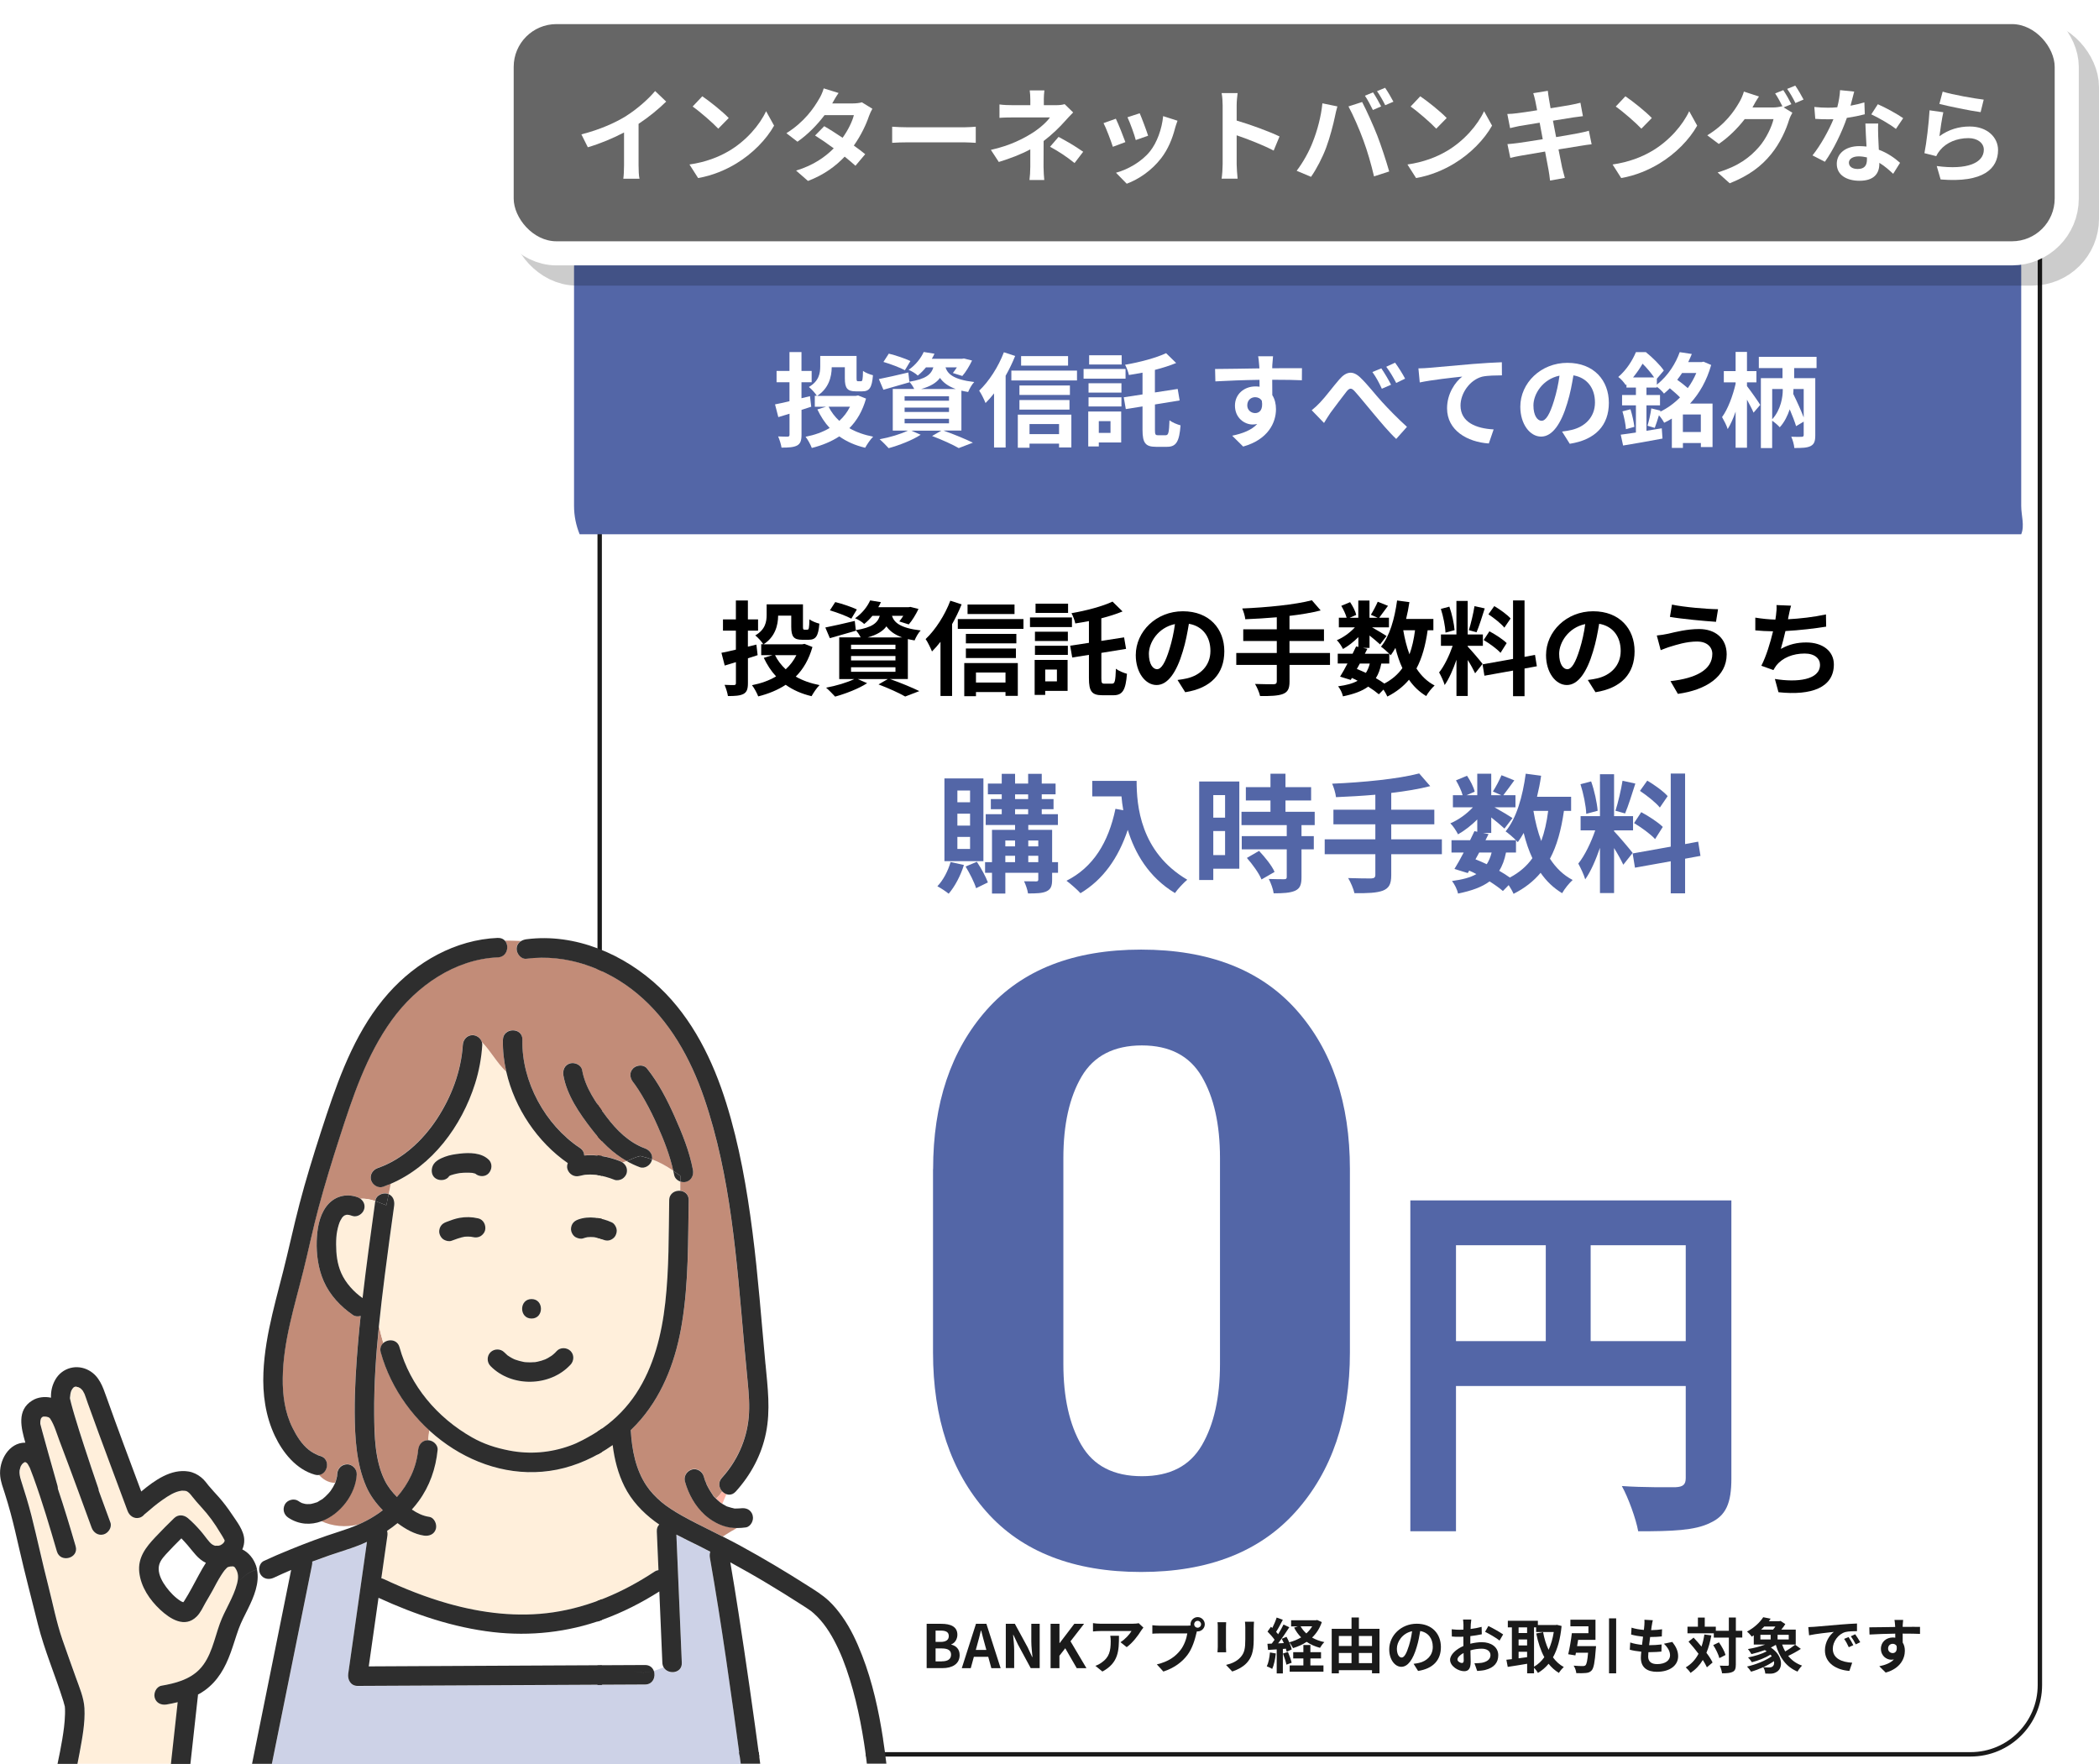 <?xml version="1.0" encoding="UTF-8"?>
<svg xmlns="http://www.w3.org/2000/svg" width="491.15" height="412.75" xmlns:xlink="http://www.w3.org/1999/xlink" viewBox="0 0 491.15 412.75">
  <defs>
    <filter id="drop-shadow-1" filterUnits="userSpaceOnUse">
      <feOffset dx="5" dy="5"/>
      <feGaussianBlur result="blur" stdDeviation="0"/>
      <feFlood flood-color="#000" flood-opacity=".2"/>
      <feComposite in2="blur" operator="in"/>
      <feComposite in="SourceGraphic"/>
    </filter>
  </defs>
  <g isolation="isolate">
    <g id="Layer_1" data-name="Layer 1">
      <rect x="135.32" y="19" width="337" height="386.5" rx="16.21" ry="16.21" fill="#fff" filter="url(#drop-shadow-1)" stroke="#1a1a1a" stroke-miterlimit="10" stroke-width="1.03"/>
      <path d="M472.95,62.66c0-9.75-7.92-17.66-17.69-17.66H152.01c-9.77,0-17.69,7.91-17.69,17.66v55.69c0,2.36,.47,4.6,1.31,6.66H472.95c.84-2.06,0-4.3,0-6.66V62.66Z" fill="#5366a7"/>
      <g>
        <path d="M187.55,95.94v5.76c0,1.42-.26,2.11-1.03,2.54-.82,.43-1.97,.5-3.65,.5-.1-.72-.46-1.87-.79-2.62,.91,.05,1.92,.05,2.23,.05,.31-.02,.43-.12,.43-.46v-4.9c-.91,.29-1.8,.55-2.62,.79l-.77-2.98c.94-.17,2.09-.43,3.38-.74v-4.44h-3.02v-2.64h3.02v-4.42h2.81v4.42h2.38v2.64h-2.38v3.74l1.99-.48,.29,2.47-2.28,.74Zm15.1-2.69c-.82,2.9-2.14,5.18-3.91,6.94,1.58,.91,3.46,1.58,5.57,1.99-.65,.62-1.44,1.82-1.87,2.59-2.35-.55-4.37-1.46-6.05-2.66-1.87,1.22-4.03,2.11-6.43,2.71-.29-.77-.94-1.97-1.46-2.62,2.09-.41,4.01-1.08,5.64-2.06-1.15-1.22-2.09-2.69-2.88-4.34l2.02-.62h-2.62v-2.57h.48c-.34-.58-1.34-1.66-1.87-2.06,2.38-1.37,2.66-3.24,2.66-4.82v-2.45h8.5v5.21c0,.65,.07,.72,.36,.72h.67c.36,0,.43-.34,.48-2.42,.53,.41,1.61,.84,2.33,1.01-.24,2.95-.84,3.77-2.5,3.77h-1.51c-1.97,0-2.57-.7-2.57-3.05v-2.59h-3.07c-.02,2.26-.7,4.97-3.41,6.7h9.05l.53-.1,1.87,.74Zm-8.76,1.92c.62,1.25,1.46,2.35,2.5,3.31,1.03-.94,1.87-2.04,2.5-3.31h-4.99Z" fill="#fff"/>
        <path d="M220.81,100.77c2.45,.86,5.21,2.02,6.84,2.81l-3.31,1.27c-1.37-.79-3.82-1.92-6.24-2.83l2.16-1.25h-7.01l2.18,.96c-1.99,1.3-5.06,2.47-7.49,3.14-.5-.55-1.51-1.58-2.11-2.09,2.33-.43,4.94-1.2,6.6-2.02h-3.53v-9.75h5.02c-.29-.58-.74-1.27-1.13-1.66l.02,.1c-2.06,.6-4.3,1.25-6.1,1.75l-1.06-2.5c1.78-.34,4.34-.94,6.89-1.54l.24,2.16c3.82-.62,5.09-1.66,5.62-3.36h-1.73c-.55,.67-1.18,1.32-1.92,1.92-.5-.5-1.49-1.08-2.14-1.34,1.73-1.2,2.9-2.78,3.53-4.18l2.52,.41c-.19,.41-.38,.79-.62,1.18h7.08l.43-.07,1.9,.48c-.62,1.3-1.49,2.74-2.28,3.62l-2.21-.7c.29-.36,.62-.82,.94-1.32h-2.66c.5,1.54,1.87,2.86,6.72,3.43-.53,.53-1.15,1.63-1.42,2.33-.58-.1-1.1-.19-1.58-.31v9.34h-4.15Zm-9.07-14.14c-1.1-.6-3.36-1.46-5.02-1.94l1.25-1.94c1.58,.38,3.87,1.15,5.06,1.73l-1.3,2.16Zm-.07,7.13h10.39v-1.03h-10.39v1.03Zm0,2.64h10.39v-1.03h-10.39v1.03Zm0,2.66h10.39v-1.06h-10.39v1.06Zm11.95-8.04c-1.85-.67-2.95-1.56-3.67-2.59-.84,1.13-2.18,1.97-4.39,2.59h8.06Z" fill="#fff"/>
        <path d="M237.54,83.29c-.62,1.54-1.37,3.12-2.23,4.63v16.8h-2.71v-12.67c-.65,.84-1.32,1.58-1.99,2.26-.26-.67-1.01-2.23-1.49-2.9,2.28-2.16,4.49-5.57,5.78-8.98l2.64,.86Zm14.47,3.43v2.3h-15.36v-2.3h15.36Zm-13.85,10.3h12.53v7.68h-2.88v-.89h-6.91v.96h-2.74v-7.75Zm12.19-4.61h-11.81v-2.21h11.81v2.21Zm-11.81,1.2h11.71v2.23h-11.71v-2.23Zm11.38-8.06h-10.99v-2.23h10.99v2.23Zm-9.02,13.68v2.35h6.91v-2.35h-6.91Z" fill="#fff"/>
        <path d="M263.37,88.6h-9.82v-2.26h9.82v2.26Zm-1.03,14.93h-5.23v.94h-2.47v-8.18h7.71v7.25Zm-7.63-13.85h7.7v2.18h-7.7v-2.18Zm0,3.29h7.7v2.14h-7.7v-2.14Zm7.75-7.68h-7.61v-2.16h7.61v2.16Zm-5.35,13.25v2.76h2.74v-2.76h-2.74Zm15.7,3.29c.6,0,.74-.67,.84-3.48,.65,.5,1.82,.98,2.59,1.18-.29,3.72-.98,5.02-3.14,5.02h-2.62c-2.45,0-3.14-.89-3.14-3.98v-5.47l-3.91,.62-.48-2.76,4.39-.67v-5.09c-1.08,.22-2.16,.38-3.19,.55-.12-.67-.55-1.78-.89-2.4,3.48-.6,7.27-1.61,9.6-2.71l2.35,2.3c-1.49,.62-3.19,1.15-4.97,1.61v5.28l5.33-.82,.46,2.69-5.78,.94v5.93c0,1.1,.1,1.27,.72,1.27h1.85Z" fill="#fff"/>
        <path d="M297.71,85.43c0,.19,0,.46-.02,.74,2.42,0,5.71-.05,6.96-.02l-.02,2.83c-1.44-.07-3.67-.12-6.94-.12,0,1.22,.02,2.54,.02,3.6,.58,.91,.86,2.04,.86,3.29,0,3.12-1.82,7.1-7.68,8.74l-2.57-2.54c2.42-.5,4.54-1.3,5.86-2.74-.34,.07-.7,.12-1.08,.12-1.85,0-4.13-1.49-4.13-4.42,0-2.71,2.18-4.49,4.8-4.49,.34,0,.65,.02,.96,.07,0-.53,0-1.08-.02-1.61-3.62,.05-7.37,.19-10.32,.36l-.07-2.9c2.74,0,7.1-.1,10.37-.14-.02-.31-.02-.55-.05-.74-.07-.98-.17-1.8-.24-2.09h3.48c-.05,.38-.14,1.68-.17,2.06Zm-4.01,11.23c1.01,0,1.9-.77,1.56-2.88-.34-.55-.91-.84-1.56-.84-.94,0-1.85,.65-1.85,1.92,0,1.1,.89,1.8,1.85,1.8Z" fill="#fff"/>
        <path d="M308.94,94.12c1.13-1.15,2.95-3.62,4.46-5.35,1.66-1.92,3.22-2.09,4.97-.36,1.66,1.58,3.55,4.06,4.97,5.59,1.54,1.68,3.6,3.82,5.88,5.88l-2.52,2.83c-1.73-1.63-3.72-4.03-5.23-5.83-1.49-1.75-3.29-4.01-4.44-5.28-.82-.94-1.3-.82-1.99,.07-.96,1.2-2.69,3.55-3.72,4.92-.55,.79-1.1,1.73-1.51,2.38l-2.88-2.98c.72-.58,1.3-1.1,2.02-1.87Zm16.56-4.1l-2.16,.94c-.7-1.51-1.32-2.66-2.21-3.91l2.09-.86c.7,1.01,1.73,2.74,2.28,3.84Zm3.29-1.42l-2.09,1.01c-.79-1.51-1.44-2.59-2.33-3.79l2.06-.96c.72,.96,1.8,2.66,2.35,3.74Z" fill="#fff"/>
        <path d="M334.29,86.08c1.99-.17,5.95-.53,10.34-.91,2.47-.19,5.11-.36,6.79-.41l.02,3.07c-1.3,.02-3.36,.02-4.63,.31-2.9,.77-5.06,3.89-5.06,6.75,0,3.94,3.7,5.38,7.75,5.59l-1.13,3.29c-5.02-.34-9.77-3.05-9.77-8.23,0-3.46,1.94-6.19,3.55-7.42-2.26,.24-7.15,.77-9.94,1.37l-.31-3.29c.96-.02,1.9-.07,2.38-.12Z" fill="#fff"/>
        <path d="M367.31,103.84l-1.8-2.86c.91-.1,1.58-.24,2.23-.38,3.07-.72,5.47-2.93,5.47-6.43,0-3.31-1.8-5.78-5.04-6.34-.34,2.04-.74,4.25-1.44,6.5-1.44,4.85-3.5,7.83-6.12,7.83s-4.87-2.93-4.87-6.99c0-5.54,4.8-10.27,11.02-10.27s9.7,4.13,9.7,9.36-3.1,8.64-9.14,9.58Zm-6.6-5.38c1.01,0,1.94-1.51,2.93-4.75,.55-1.78,1.01-3.82,1.27-5.81-3.96,.82-6.1,4.32-6.1,6.96,0,2.42,.96,3.6,1.9,3.6Z" fill="#fff"/>
        <path d="M400.7,104.61h-2.71v-.94h-4.2v1.13h-2.59v-6.86c-.58,.36-1.18,.7-1.8,.98-.26-.5-.74-1.22-1.22-1.75-.34,1.08-.67,2.18-.98,2.95l-1.7-.5c.34-1.1,.74-2.86,.89-4.06l2.16,.53-.1,.26c1.7-.82,3.29-1.97,4.66-3.36-.65-.67-1.54-1.44-2.38-2.14-.43,.43-.89,.84-1.37,1.25-.36-.5-1.08-1.18-1.68-1.61v.19h-2.42v1.75h3.17v2.42h-3.17v5.95c1.18-.19,2.4-.38,3.58-.58l.17,2.4c-3.19,.62-6.65,1.2-9.22,1.63l-.55-2.54c1.01-.12,2.23-.31,3.55-.5v-6.36h-3.24v-2.42h3.24v-1.75h-2.21v-.74l-.17,.17c-.36-.58-1.18-1.54-1.75-1.9,1.99-1.7,3.36-3.96,4.13-5.81h2.33c1.49,1.2,3.34,3,4.2,4.3l-1.63,1.92v1.39c2.76-2.21,4.46-5.11,5.35-7.61l2.83,.43c-.26,.62-.53,1.27-.84,1.9h3.14l.43-.1,1.8,.77c-1.01,3.62-2.74,6.65-4.94,9.03h5.26v10.18Zm-19.18-8.83c.41,1.3,.79,3,.91,4.1l-1.97,.55c-.07-1.15-.43-2.86-.82-4.18l1.87-.48Zm5.54-7.46c-.67-.98-1.73-2.26-2.71-3.22-.58,1.01-1.32,2.11-2.23,3.22h4.94Zm6.53-1.03c-.36,.53-.72,1.06-1.13,1.58,.84,.6,1.75,1.3,2.47,1.94,.79-1.08,1.46-2.28,1.99-3.53h-3.34Zm4.39,13.8v-4.1h-4.2v4.1h4.2Z" fill="#fff"/>
        <path d="M408.78,90.35c.77,.96,2.67,3.67,3.1,4.39l-1.56,1.82c-.31-.77-.94-1.92-1.54-3.05v11.26h-2.66v-8.45c-.55,1.61-1.2,3.02-1.85,4.08-.24-.82-.89-2.06-1.32-2.81,1.34-1.8,2.52-4.97,3.17-7.78v-.34h-2.76v-2.64h2.76v-4.49h2.66v4.49h2.21v2.64h-2.21v.86Zm11.04-4.22v2.35h4.94v13.35c0,1.37-.22,2.09-1.08,2.54-.84,.43-2.06,.46-3.82,.46-.05-.74-.38-1.92-.72-2.64,.98,.05,2.14,.05,2.45,.02,.34-.02,.46-.12,.46-.43v-3.12l-1.78,1.06c-.31-1.03-.86-2.47-1.49-3.94-.48,1.44-1.22,3-2.33,4.2-.41-.48-1.18-1.13-1.78-1.54v6.41h-2.64v-16.37h5.06v-2.35h-5.54v-2.64h13.51v2.64h-5.26Zm-5.14,11.98c2.09-2.28,2.47-5.38,2.47-6.74v-.34h-2.47v7.08Zm7.37-7.08h-2.4v.36c0,.17-.02,.43-.05,.77,.89,1.8,1.85,3.94,2.45,5.52v-6.65Z" fill="#fff"/>
      </g>
      <g>
        <path d="M218.34,273.57c0-15.39,4.17-27.8,12.5-37.23,8.34-9.43,20.39-14.14,36.17-14.14s27.94,4.7,36.31,14.09c8.37,9.39,12.55,21.82,12.55,37.27v42.9c0,15.39-4.22,27.8-12.65,37.23-8.43,9.43-20.51,14.14-36.22,14.14s-27.91-4.71-36.22-14.14c-8.31-9.43-12.46-21.83-12.46-37.23v-42.9Zm34.72,64.59c2.82,4.84,7.53,7.26,14.14,7.26s11.22-2.42,14.04-7.26c2.82-4.84,4.23-11.17,4.23-19v-48.19c0-7.89-1.43-14.25-4.28-19.09-2.85-4.84-7.52-7.26-14-7.26s-11.24,2.42-14.09,7.26c-2.85,4.84-4.28,11.21-4.28,19.09v48.19c0,7.82,1.41,14.16,4.23,19Z" fill="#5366a7"/>
        <path d="M405.13,345.94c0,5.79-1.25,8.72-4.98,10.41-3.56,1.78-8.9,1.96-16.82,1.96-.53-2.94-2.31-7.83-3.83-10.59,5.07,.36,10.86,.27,12.64,.27,1.69-.09,2.31-.62,2.31-2.14v-21.54h-53.76v34h-10.68v-77.43h75.12v65.06Zm-64.44-32.13h21.01v-22.43h-21.01v22.43Zm53.76,0v-22.43h-22.25v22.43h22.25Z" fill="#5366a7"/>
      </g>
      <g>
        <path d="M216.84,379.96h3.43c2.13,0,3.75,.63,3.75,2.56,0,.95-.53,1.93-1.42,2.24v.07c1.12,.27,1.95,1.05,1.95,2.45,0,2.09-1.74,3.05-4.02,3.05h-3.7v-10.38Zm3.28,4.23c1.32,0,1.89-.53,1.89-1.36,0-.91-.62-1.28-1.86-1.28h-1.23v2.63h1.21Zm.24,4.55c1.41,0,2.18-.5,2.18-1.58,0-1.01-.76-1.44-2.18-1.44h-1.44v3.03h1.44Z" fill="#1a1a1a"/>
        <path d="M228.37,379.96h2.44l3.33,10.38h-2.17l-.73-2.66h-3.36l-.73,2.66h-2.1l3.32-10.38Zm-.04,6.11h2.47l-.31-1.13c-.32-1.08-.6-2.27-.9-3.39h-.07c-.27,1.13-.57,2.31-.88,3.39l-.31,1.13Z" fill="#1a1a1a"/>
        <path d="M235.35,379.96h2.12l3.01,5.53,1.04,2.24h.07c-.1-1.08-.27-2.45-.27-3.63v-4.15h1.96v10.38h-2.1l-3-5.55-1.05-2.23h-.07c.1,1.12,.25,2.42,.25,3.61v4.16h-1.96v-10.38Z" fill="#1a1a1a"/>
        <path d="M245.84,379.96h2.07v4.51h.04l3.43-4.51h2.28l-3.17,4.09,3.73,6.29h-2.27l-2.69-4.66-1.36,1.75v2.91h-2.07v-10.38Z" fill="#1a1a1a"/>
        <path d="M267,381.58c-.66,1.09-1.99,2.86-3.36,3.84l-1.46-1.16c1.12-.69,2.21-1.92,2.58-2.61h-7.3c-.59,0-1.05,.04-1.71,.1v-1.95c.53,.08,1.12,.14,1.71,.14h7.55c.39,0,1.16-.04,1.43-.13l1.11,1.04c-.15,.18-.42,.52-.55,.73Zm-9.05,9.54l-1.64-1.33c.45-.15,.95-.39,1.47-.77,1.78-1.23,2.12-2.72,2.12-5.01,0-.43-.03-.81-.1-1.26h2.03c0,3.47-.07,6.33-3.88,8.38Z" fill="#1a1a1a"/>
        <path d="M280.24,378.39c.91,0,1.67,.76,1.67,1.68s-.76,1.67-1.67,1.67c-.06,0-.13,0-.18-.01-.04,.15-.07,.29-.11,.42-.32,1.37-.92,3.54-2.1,5.1-1.26,1.68-3.14,3.07-5.63,3.88l-1.53-1.68c2.77-.64,4.36-1.86,5.49-3.29,.92-1.16,1.46-2.75,1.64-3.95h-6.51c-.64,0-1.32,.03-1.67,.06v-1.98c.41,.06,1.21,.11,1.67,.11h6.49c.2,0,.5-.01,.8-.06-.01-.08-.03-.17-.03-.27,0-.92,.76-1.68,1.68-1.68Zm0,2.48c.43,0,.8-.36,.8-.8s-.36-.81-.8-.81-.81,.36-.81,.81,.36,.8,.81,.8Z" fill="#1a1a1a"/>
        <path d="M286.87,380.66v4.74c0,.35,.01,.9,.04,1.22h-2.03c.01-.27,.07-.81,.07-1.23v-4.72c0-.27-.01-.76-.06-1.08h2.02c-.03,.32-.04,.63-.04,1.08Zm6.49,.21v2.77c0,3.01-.59,4.31-1.62,5.46-.92,1.01-2.38,1.69-3.4,2.02l-1.46-1.54c1.39-.32,2.52-.85,3.36-1.76,.97-1.05,1.15-2.1,1.15-4.29v-2.66c0-.56-.03-1.01-.08-1.4h2.12c-.03,.39-.06,.84-.06,1.4Z" fill="#1a1a1a"/>
        <path d="M298.53,386.9c-.14,1.32-.43,2.72-.84,3.61-.29-.18-.91-.48-1.27-.6,.41-.83,.63-2.07,.74-3.25l1.37,.24Zm10.77-7.35c-.5,1.49-1.29,2.68-2.28,3.63,.84,.48,1.81,.84,2.87,1.06-.35,.32-.8,.95-1.02,1.34-1.18-.32-2.23-.78-3.12-1.4-.95,.63-2.03,1.11-3.19,1.47-.18-.38-.56-.99-.88-1.34,.27,.6,.49,1.21,.57,1.65l-1.18,.53c-.04-.21-.1-.45-.18-.71l-.71,.06v5.73h-1.44v-5.63l-2.03,.13-.14-1.44,1.01-.04c.21-.27,.43-.57,.66-.9-.41-.6-1.08-1.34-1.65-1.91l.8-1.13c.1,.08,.21,.18,.32,.28,.39-.77,.79-1.7,1.02-2.44l1.44,.53c-.5,.95-1.06,2.03-1.57,2.82,.18,.2,.34,.39,.48,.56,.48-.78,.92-1.58,1.25-2.27l1.36,.63c-.77,1.22-1.74,2.63-2.62,3.77l1.34-.06c-.15-.35-.32-.7-.49-1.01l1.11-.46c.22,.39,.45,.84,.64,1.29,1.01-.27,1.95-.66,2.79-1.16-.66-.66-1.2-1.42-1.65-2.28l.9-.29h-1.6v-1.43h5.8l.29-.07,1.12,.5Zm-7.93,7c.35,.8,.71,1.82,.87,2.52l-1.23,.45c-.13-.7-.49-1.78-.81-2.61l1.18-.36Zm5.24,3.15h3.07v1.46h-7.91v-1.46h3.21v-1.64h-2.38v-1.47h2.38v-1.67h1.64v1.67h2.49v1.47h-2.49v1.64Zm-2.28-9.16c.34,.62,.8,1.18,1.34,1.67,.55-.49,1.01-1.05,1.37-1.67h-2.72Z" fill="#1a1a1a"/>
        <path d="M322.79,381.13v10.41h-1.75v-.73h-7.76v.74h-1.67v-10.42h4.64v-2.65h1.72v2.65h4.82Zm-9.51,1.68v2.34h2.97v-2.34h-2.97Zm0,6.35h2.97v-2.38h-2.97v2.38Zm4.69-6.35v2.34h3.07v-2.34h-3.07Zm3.07,6.35v-2.38h-3.07v2.38h3.07Z" fill="#1a1a1a"/>
        <path d="M331.82,390.99l-1.05-1.67c.53-.06,.92-.14,1.3-.22,1.79-.42,3.19-1.71,3.19-3.75,0-1.93-1.05-3.38-2.94-3.7-.2,1.19-.43,2.48-.84,3.8-.84,2.83-2.04,4.57-3.57,4.57s-2.84-1.71-2.84-4.08c0-3.24,2.8-6,6.43-6s5.66,2.41,5.66,5.46-1.81,5.04-5.34,5.59Zm-3.85-3.14c.59,0,1.13-.88,1.71-2.77,.32-1.04,.59-2.23,.74-3.39-2.31,.48-3.56,2.52-3.56,4.06,0,1.41,.56,2.1,1.11,2.1Z" fill="#1a1a1a"/>
        <path d="M344.15,380.18c-.01,.31-.03,.64-.04,.99,.92-.11,1.85-.29,2.58-.5l.04,1.74c-.8,.18-1.76,.32-2.68,.43-.01,.42-.01,.85-.01,1.26v.52c.95-.24,1.92-.36,2.69-.36,2.16,0,3.85,1.12,3.85,3.05,0,1.65-.87,2.9-3.1,3.46-.64,.14-1.26,.18-1.83,.22l-.64-1.81c.63,0,1.23-.01,1.72-.1,1.13-.21,2.03-.77,2.03-1.79,0-.95-.84-1.51-2.06-1.51-.87,0-1.78,.14-2.63,.39,.03,1.11,.06,2.2,.06,2.68,0,1.74-.62,2.2-1.54,2.2-1.36,0-3.28-1.18-3.28-2.66,0-1.22,1.4-2.49,3.12-3.24-.01-.34-.01-.67-.01-1v-1.18c-.27,.01-.52,.03-.74,.03-.94,0-1.48-.01-1.96-.07l-.03-1.69c.83,.1,1.43,.11,1.93,.11,.25,0,.53-.01,.81-.03,.01-.49,.01-.9,.01-1.13,0-.29-.06-.98-.1-1.23h1.93c-.04,.25-.1,.85-.13,1.22Zm-2.1,8.95c.25,0,.45-.11,.45-.59,0-.35-.01-.99-.04-1.75-.85,.46-1.43,1.04-1.43,1.53,0,.43,.66,.81,1.02,.81Zm9.67-6.68l-.84,1.43c-.67-.58-2.51-1.62-3.38-2.05l.77-1.36c1.08,.52,2.7,1.44,3.45,1.97Z" fill="#1a1a1a"/>
        <path d="M365.4,380.47c-.29,3.05-.97,5.46-2.02,7.34,.69,.94,1.53,1.72,2.54,2.27-.38,.31-.9,.94-1.15,1.37-.95-.58-1.74-1.29-2.41-2.14-.71,.87-1.54,1.57-2.49,2.14-.21-.36-.59-.88-.92-1.22v1.32h-1.61v-2.24c-1.61,.28-3.25,.53-4.54,.73l-.32-1.67c.38-.04,.81-.08,1.29-.14v-7.44h-.95v-1.54h7.03v.99h4.19l.28-.04,1.09,.27Zm-10.06,.32v1.33h1.99v-1.33h-1.99Zm0,4.23h1.99v-1.4h-1.99v1.4Zm0,3.01c.64-.08,1.32-.18,1.99-.27v-1.26h-1.99v1.53Zm3.6,1.97c.92-.52,1.74-1.27,2.42-2.23-.85-1.55-1.46-3.43-1.89-5.55l1.6-.32c.28,1.5,.7,2.91,1.29,4.15,.55-1.2,.97-2.61,1.21-4.17h-4.13v-1.09h-.49v9.22Z" fill="#1a1a1a"/>
        <path d="M373.46,385.18s-.01,.46-.06,.69c-.22,3.1-.48,4.46-.97,5-.39,.42-.78,.55-1.39,.6-.49,.06-1.34,.06-2.2,.03-.04-.53-.29-1.26-.62-1.75,.84,.08,1.74,.1,2.12,.1,.28,0,.45-.03,.63-.17,.29-.24,.48-1.12,.63-2.96h-2.84c-.04,.22-.08,.43-.13,.63l-1.68-.27c.32-1.32,.67-3.32,.85-4.93h3.88v-1.6h-4.22v-1.55h5.87v4.71h-4.06c-.07,.49-.15,1-.24,1.47h4.41Zm4.71-6.5v12.87h-1.67v-12.87h1.67Z" fill="#1a1a1a"/>
        <path d="M386.5,380.36c-.04,.24-.1,.62-.15,1.08,1.01-.01,1.9-.1,2.56-.2l-.06,1.67c-.84,.08-1.61,.14-2.73,.14-.08,.62-.17,1.28-.24,1.91h.1c.87,0,1.9-.06,2.82-.17l-.04,1.67c-.79,.07-1.6,.13-2.48,.13h-.56c-.03,.42-.06,.77-.06,1.02,0,1.16,.71,1.78,2.09,1.78,1.96,0,3.03-.9,3.03-2.05,0-.95-.52-1.85-1.44-2.72l1.97-.42c.92,1.18,1.36,2.17,1.36,3.36,0,2.12-1.91,3.63-4.97,3.63-2.2,0-3.75-.95-3.75-3.29,0-.34,.04-.84,.1-1.42-1.02-.1-1.95-.25-2.69-.46l.1-1.69c.91,.31,1.85,.46,2.76,.56,.08-.63,.17-1.29,.24-1.92-.97-.1-1.96-.27-2.79-.5l.1-1.61c.81,.27,1.86,.45,2.89,.53,.04-.43,.08-.81,.11-1.13,.04-.66,.04-.94,.01-1.25l1.97,.11c-.13,.5-.18,.88-.24,1.25Z" fill="#1a1a1a"/>
        <path d="M400.44,382.66c-.27,1.51-.64,2.87-1.15,4.08,.62,.81,1.12,1.6,1.44,2.27l-1.33,1.13c-.22-.5-.55-1.09-.95-1.72-.74,1.23-1.69,2.24-2.87,3.03-.2-.34-.77-.99-1.12-1.3,1.3-.76,2.27-1.83,2.98-3.18-.74-.99-1.57-1.99-2.34-2.84l1.19-.94c.6,.64,1.23,1.36,1.85,2.1,.29-.87,.52-1.81,.67-2.83l1.62,.21Zm7.23,.52h-1.5v6.3c0,.94-.17,1.43-.7,1.7-.53,.29-1.36,.36-2.52,.36-.06-.49-.29-1.29-.53-1.79,.79,.04,1.54,.03,1.78,.03,.25,0,.34-.07,.34-.29v-6.3h-3.52v-1.01h-6.16v-1.54h2.44v-2.14h1.6v2.14h2.59v.95h3.05v-3.11h1.64v3.11h1.5v1.6Zm-5.46,1.11c.66,.92,1.33,2.13,1.55,2.96l-1.44,.74c-.21-.83-.81-2.1-1.44-3.05l1.33-.64Z" fill="#1a1a1a"/>
        <path d="M421.38,385.83c-.92,.6-2.03,1.21-2.96,1.64,.83,1.02,1.9,1.81,3.25,2.27-.35,.34-.83,.98-1.06,1.4-2.66-1.09-4.2-3.28-5.08-6.26-.36,.22-.76,.43-1.16,.63,2.86,1.92,2.86,4.75,1.43,5.66-.55,.35-.95,.45-1.62,.46-.34,0-.74-.01-1.12-.03-.03-.46-.18-1.05-.48-1.49-.94,.43-1.93,.8-2.84,1.05-.22-.34-.64-.9-.95-1.2,2.03-.45,4.38-1.39,5.79-2.41-.08-.13-.18-.25-.29-.38-1.26,.77-2.93,1.43-4.36,1.78-.21-.34-.6-.84-.9-1.12,1.48-.28,3.19-.8,4.37-1.43-.14-.1-.29-.2-.45-.29-1.04,.38-2.13,.7-3.12,.94-.17-.28-.57-.9-.84-1.18,1.36-.22,2.82-.59,4.03-1.05h-2.65v-2.17c-.15,.11-.31,.21-.48,.31-.24-.36-.76-.92-1.11-1.18,1.78-.94,3.07-2.23,3.8-3.36l1.74,.34c-.14,.2-.28,.39-.42,.59h2.47l.25-.07,1.13,.74c-.25,.41-.57,.87-.94,1.3h3.38v3.5h-3.18c.2,.56,.43,1.09,.71,1.6,.83-.46,1.72-1.08,2.33-1.57l1.34,.98Zm-9.46-2.21h2.4v-1.08h-2.4v1.08Zm.9-3.03c-.22,.25-.48,.49-.74,.73h2.79c.2-.22,.39-.48,.56-.73h-2.61Zm2.28,8.1c-.74,.52-1.61,1.01-2.51,1.42,.48,.06,.94,.06,1.29,.06s.63-.03,.85-.21c.34-.21,.49-.69,.36-1.26Zm3.45-6.15h-2.61v1.08h2.61v-1.08Z" fill="#1a1a1a"/>
        <path d="M424.51,380.66c1.18-.1,3.49-.31,6.05-.52,1.44-.13,2.97-.21,3.96-.25v1.79c-.74,.01-1.95,.01-2.69,.2-1.69,.45-2.97,2.26-2.97,3.92,0,2.31,2.16,3.14,4.54,3.26l-.66,1.92c-2.94-.2-5.72-1.77-5.72-4.8,0-2.02,1.13-3.61,2.09-4.33-1.32,.14-4.17,.45-5.8,.8l-.18-1.92c.56-.01,1.11-.04,1.37-.07Zm9.15,4.3l-1.06,.48c-.35-.77-.64-1.32-1.09-1.95l1.04-.43c.35,.5,.85,1.36,1.12,1.91Zm1.62-.69l-1.05,.5c-.38-.76-.7-1.28-1.15-1.89l1.02-.48c.35,.49,.88,1.32,1.18,1.86Z" fill="#1a1a1a"/>
        <path d="M445.22,380.25c0,.11,0,.27-.01,.43,1.41,0,3.33-.03,4.06-.01v1.65c-.85-.04-2.16-.07-4.06-.07,0,.71,.01,1.48,.01,2.1,.34,.53,.5,1.19,.5,1.92,0,1.82-1.06,4.15-4.48,5.1l-1.5-1.48c1.41-.29,2.65-.76,3.42-1.6-.2,.04-.41,.07-.63,.07-1.08,0-2.41-.87-2.41-2.58,0-1.58,1.27-2.62,2.8-2.62,.2,0,.38,.01,.56,.04,0-.31,0-.63-.01-.94-2.12,.03-4.3,.11-6.02,.21l-.04-1.69c1.6,0,4.15-.06,6.05-.08-.01-.18-.01-.32-.03-.43-.04-.57-.1-1.05-.14-1.22h2.03c-.03,.22-.08,.98-.1,1.2Zm-2.34,6.56c.59,0,1.11-.45,.91-1.68-.2-.32-.53-.49-.91-.49-.55,0-1.08,.38-1.08,1.12,0,.64,.52,1.05,1.08,1.05Z" fill="#1a1a1a"/>
      </g>
      <g>
        <path d="M175.01,154.07v5.76c0,1.42-.26,2.11-1.03,2.54-.82,.43-1.97,.5-3.65,.5-.1-.72-.46-1.87-.79-2.62,.91,.05,1.92,.05,2.23,.05,.31-.02,.43-.12,.43-.46v-4.9c-.91,.29-1.8,.55-2.62,.79l-.77-2.98c.94-.17,2.09-.43,3.38-.74v-4.44h-3.02v-2.64h3.02v-4.42h2.81v4.42h2.38v2.64h-2.38v3.74l1.99-.48,.29,2.47-2.28,.74Zm15.1-2.69c-.82,2.9-2.14,5.18-3.91,6.94,1.58,.91,3.46,1.58,5.57,1.99-.65,.62-1.44,1.82-1.87,2.59-2.35-.55-4.37-1.46-6.05-2.66-1.87,1.22-4.03,2.11-6.43,2.71-.29-.77-.94-1.97-1.46-2.62,2.09-.41,4.01-1.08,5.64-2.06-1.15-1.22-2.09-2.69-2.88-4.34l2.02-.62h-2.62v-2.57h.48c-.34-.58-1.34-1.66-1.87-2.06,2.38-1.37,2.66-3.24,2.66-4.82v-2.45h8.5v5.21c0,.65,.07,.72,.36,.72h.67c.36,0,.43-.34,.48-2.42,.53,.41,1.61,.84,2.33,1.01-.24,2.95-.84,3.77-2.5,3.77h-1.51c-1.97,0-2.57-.7-2.57-3.05v-2.59h-3.07c-.02,2.26-.7,4.97-3.41,6.7h9.05l.53-.1,1.87,.74Zm-8.76,1.92c.62,1.25,1.46,2.35,2.5,3.31,1.03-.94,1.87-2.04,2.5-3.31h-4.99Z"/>
        <path d="M208.28,158.9c2.45,.86,5.21,2.02,6.84,2.81l-3.31,1.27c-1.37-.79-3.82-1.92-6.24-2.83l2.16-1.25h-7.01l2.18,.96c-1.99,1.3-5.06,2.47-7.49,3.14-.5-.55-1.51-1.58-2.11-2.09,2.33-.43,4.94-1.2,6.6-2.02h-3.53v-9.75h5.02c-.29-.58-.74-1.27-1.13-1.66l.02,.1c-2.06,.6-4.3,1.25-6.1,1.75l-1.06-2.5c1.78-.34,4.34-.94,6.89-1.54l.24,2.16c3.82-.62,5.09-1.66,5.62-3.36h-1.73c-.55,.67-1.18,1.32-1.92,1.92-.5-.5-1.49-1.08-2.14-1.34,1.73-1.2,2.9-2.78,3.53-4.18l2.52,.41c-.19,.41-.38,.79-.62,1.18h7.08l.43-.07,1.9,.48c-.62,1.3-1.49,2.74-2.28,3.62l-2.21-.7c.29-.36,.62-.82,.94-1.32h-2.66c.5,1.54,1.87,2.86,6.72,3.43-.53,.53-1.15,1.63-1.42,2.33-.58-.1-1.1-.19-1.58-.31v9.34h-4.15Zm-9.07-14.14c-1.1-.6-3.36-1.46-5.02-1.94l1.25-1.94c1.58,.38,3.87,1.15,5.06,1.73l-1.3,2.16Zm-.07,7.13h10.39v-1.03h-10.39v1.03Zm0,2.64h10.39v-1.03h-10.39v1.03Zm0,2.66h10.39v-1.06h-10.39v1.06Zm11.95-8.04c-1.85-.67-2.95-1.56-3.67-2.59-.84,1.13-2.18,1.97-4.39,2.59h8.06Z"/>
        <path d="M225.01,141.42c-.62,1.54-1.37,3.12-2.23,4.63v16.8h-2.71v-12.67c-.65,.84-1.32,1.58-1.99,2.26-.26-.67-1.01-2.23-1.49-2.9,2.28-2.16,4.49-5.57,5.78-8.98l2.64,.86Zm14.47,3.43v2.3h-15.36v-2.3h15.36Zm-13.85,10.3h12.53v7.68h-2.88v-.89h-6.91v.96h-2.74v-7.75Zm12.19-4.61h-11.81v-2.21h11.81v2.21Zm-11.81,1.2h11.71v2.23h-11.71v-2.23Zm11.38-8.06h-10.99v-2.23h10.99v2.23Zm-9.02,13.68v2.35h6.91v-2.35h-6.91Z"/>
        <path d="M250.83,146.73h-9.82v-2.26h9.82v2.26Zm-1.03,14.93h-5.23v.94h-2.47v-8.18h7.71v7.25Zm-7.63-13.85h7.7v2.18h-7.7v-2.18Zm0,3.29h7.7v2.14h-7.7v-2.14Zm7.75-7.68h-7.61v-2.16h7.61v2.16Zm-5.35,13.25v2.76h2.74v-2.76h-2.74Zm15.7,3.29c.6,0,.74-.67,.84-3.48,.65,.5,1.82,.98,2.59,1.18-.29,3.72-.98,5.02-3.14,5.02h-2.62c-2.45,0-3.14-.89-3.14-3.98v-5.47l-3.91,.62-.48-2.76,4.39-.67v-5.09c-1.08,.22-2.16,.38-3.19,.55-.12-.67-.55-1.78-.89-2.4,3.48-.6,7.27-1.61,9.6-2.71l2.35,2.3c-1.49,.62-3.19,1.15-4.97,1.61v5.28l5.33-.82,.46,2.69-5.78,.94v5.93c0,1.1,.1,1.27,.72,1.27h1.85Z"/>
        <path d="M277.33,161.97l-1.8-2.86c.91-.1,1.58-.24,2.23-.38,3.07-.72,5.47-2.93,5.47-6.43,0-3.31-1.8-5.78-5.04-6.34-.34,2.04-.74,4.25-1.44,6.5-1.44,4.85-3.5,7.83-6.12,7.83s-4.87-2.93-4.87-6.99c0-5.54,4.8-10.27,11.02-10.27s9.7,4.13,9.7,9.36-3.1,8.64-9.14,9.58Zm-6.6-5.38c1.01,0,1.94-1.51,2.93-4.75,.55-1.78,1.01-3.82,1.27-5.81-3.96,.82-6.1,4.32-6.1,6.96,0,2.42,.96,3.6,1.9,3.6Z"/>
        <path d="M311.22,155.58h-9.48v3.91c0,1.7-.43,2.45-1.56,2.9-1.15,.43-2.88,.5-5.33,.48-.17-.82-.72-2.06-1.18-2.83,1.78,.07,3.79,.07,4.32,.07,.55-.02,.77-.19,.77-.67v-3.86h-9.48v-2.78h9.48v-2.81h-7.85v-2.74h7.85v-2.81c-2.5,.22-5.02,.36-7.37,.46-.07-.74-.43-1.9-.72-2.52,5.78-.24,12.36-.89,16.3-1.92l2.06,2.38c-2.14,.55-4.66,.96-7.3,1.27v3.14h8.07v2.74h-8.07v2.81h9.48v2.78Z"/>
        <path d="M334.06,147.47c-.5,3.55-1.32,6.53-2.62,8.95,1.1,1.7,2.5,3.07,4.25,3.98-.65,.58-1.54,1.68-1.97,2.47-1.63-.98-2.95-2.26-4.03-3.82-1.32,1.58-2.98,2.88-5.06,3.94-.17-.41-.53-1.06-.91-1.63l-1.08,1.1c-.65-.55-1.51-1.18-2.5-1.8-1.42,1.06-3.34,1.75-5.9,2.28-.17-.82-.67-1.78-1.13-2.35,1.94-.26,3.43-.65,4.56-1.3-.43-.24-.89-.46-1.34-.65l-.26,.46-2.5-.77c.53-.84,1.13-1.92,1.73-3.07h-2.28v-2.3h3.48c.29-.6,.58-1.18,.82-1.7l.53,.12v-2.3c-1.1,1.1-2.4,2.11-3.6,2.78-.31-.62-.91-1.56-1.44-2.06,1.46-.6,3.07-1.75,4.22-3h-3.75v-2.26h1.82c-.22-.82-.74-1.92-1.25-2.78l2.06-.86c.62,.91,1.25,2.14,1.44,2.98l-1.54,.67h2.02v-4.03h2.62v4.03h1.9l-1.58-.7c.55-.86,1.22-2.14,1.61-3.05l2.4,.96c-.74,1.03-1.49,2.04-2.06,2.78h2.28v2.26h-3.94c1.15,.65,2.86,1.66,3.38,2.02l-1.51,1.97c-.53-.5-1.54-1.34-2.47-2.09v2.9h-1.54l1.03,.22-.58,1.15h5.71c-.55-.55-1.42-1.3-1.94-1.66,2.04-2.45,3.19-6.53,3.77-10.8l2.88,.38c-.19,1.34-.46,2.66-.77,3.94h6.38v2.64h-1.34Zm-16.56,9.07c.72,.29,1.42,.58,2.11,.91,.38-.6,.7-1.32,.91-2.18h-2.33l-.7,1.27Zm5.71-1.27c-.26,1.34-.67,2.47-1.27,3.41,.74,.43,1.44,.86,1.99,1.27,1.78-.94,3.17-2.14,4.22-3.62-.67-1.42-1.2-3-1.63-4.73-.34,.62-.72,1.2-1.1,1.73-.1-.1-.19-.22-.34-.36v2.3h-1.87Zm5.14-7.8c.34,2.02,.82,3.91,1.46,5.64,.6-1.63,1.03-3.53,1.3-5.64h-2.76Z"/>
        <path d="M345.17,157.55c-.36-.77-1.03-2.02-1.73-3.12v8.42h-2.64v-8.47c-.77,2.23-1.73,4.46-2.76,5.91-.24-.86-.86-2.16-1.3-2.95,1.2-1.46,2.42-4.03,3.17-6.22h-2.74v-2.66h3.62v-7.85h2.64v7.85h3.55v2.66h-3.55v.17c.7,.7,2.98,3.38,3.48,4.06l-1.75,2.21Zm-6.94-9.53c-.05-1.49-.53-3.82-1.08-5.54l1.99-.53c.62,1.73,1.1,4.01,1.22,5.5l-2.14,.58Zm9.19-5.66c-.62,1.92-1.32,4.2-1.92,5.59l-1.8-.5c.48-1.51,1.06-3.94,1.32-5.62l2.4,.53Zm9.31,14.07v6.48h-2.69v-6l-6.7,1.2-.43-2.66,7.13-1.27v-13.68h2.69v13.2l2.45-.46,.43,2.66-2.88,.53Zm-8.21-8.71c1.39,.74,3.17,1.9,4.03,2.76l-1.44,2.28c-.79-.89-2.54-2.16-3.94-3l1.34-2.04Zm3.48-.86c-.74-.94-2.4-2.23-3.72-3.12l1.37-1.92c1.34,.79,3.05,2.02,3.82,2.9l-1.46,2.14Z"/>
        <path d="M373.33,161.97l-1.8-2.86c.91-.1,1.58-.24,2.23-.38,3.07-.72,5.47-2.93,5.47-6.43,0-3.31-1.8-5.78-5.04-6.34-.34,2.04-.74,4.25-1.44,6.5-1.44,4.85-3.5,7.83-6.12,7.83s-4.87-2.93-4.87-6.99c0-5.54,4.8-10.27,11.02-10.27s9.7,4.13,9.7,9.36-3.1,8.64-9.14,9.58Zm-6.6-5.38c1.01,0,1.94-1.51,2.93-4.75,.55-1.78,1.01-3.82,1.27-5.81-3.96,.82-6.1,4.32-6.1,6.96,0,2.42,.96,3.6,1.9,3.6Z"/>
        <path d="M397.16,150.11c-2.64,0-5.02,.82-6.24,1.18-.7,.19-1.63,.58-2.33,.84l-.91-3.43c.82-.07,1.85-.24,2.64-.41,1.75-.41,4.44-1.1,7.25-1.1,3.79,0,6.46,2.16,6.46,5.93,0,5.14-4.75,8.33-11.42,9.24l-1.73-2.98c5.95-.67,9.79-2.64,9.79-6.38,0-1.58-1.25-2.88-3.5-2.88Zm4.85-7.56l-.48,2.95c-2.81-.19-8.02-.67-10.78-1.15l.48-2.88c2.78,.6,8.23,1.06,10.78,1.08Z"/>
        <path d="M418.52,144.16c-.05,.22-.1,.48-.14,.74,2.74-.14,5.98-.5,8.88-1.13l.05,2.86c-2.5,.41-6.31,.86-9.53,1.03-.34,1.46-.72,3-1.08,4.18,1.94-1.08,3.82-1.51,5.95-1.51,3.89,0,6.46,2.06,6.46,5.14,0,5.4-5.21,7.34-12.96,6.5l-.84-3.1c5.26,.86,10.56,.22,10.56-3.31,0-1.44-1.22-2.64-3.58-2.64-2.76,0-5.21,.98-6.65,2.81-.26,.34-.43,.65-.67,1.06l-2.83-1.01c1.15-2.23,2.11-5.42,2.74-8.06-1.51-.02-2.93-.1-4.15-.22v-2.98c1.44,.24,3.24,.43,4.7,.46,.05-.36,.1-.7,.14-.98,.14-1.03,.17-1.63,.12-2.42l3.41,.14c-.26,.84-.41,1.66-.58,2.45Z"/>
      </g>
      <g>
        <g mix-blend-mode="multiply" opacity=".2">
          <rect x="124.93" y="10.37" width="360.58" height="50.82" rx="10" ry="10" fill="none" stroke="#000" stroke-miterlimit="10" stroke-width="11.28"/>
          <rect x="124.93" y="10.37" width="360.58" height="50.82" rx="10" ry="10"/>
        </g>
        <g>
          <rect x="120.2" y="5.64" width="360.58" height="50.82" rx="10" ry="10" fill="none" stroke="#fff" stroke-miterlimit="10" stroke-width="11.28"/>
          <rect x="120.2" y="5.64" width="360.58" height="50.82" rx="10" ry="10" fill="#666"/>
        </g>
      </g>
      <g>
        <path d="M146.52,27.13c2.47-1.54,5.21-3.94,6.77-5.83l2.59,2.47c-1.82,1.8-4.13,3.67-6.46,5.21v9.7c0,1.06,.05,2.54,.22,3.14h-3.79c.1-.58,.17-2.09,.17-3.14v-7.68c-2.47,1.3-5.52,2.59-8.47,3.46l-1.51-3.02c4.3-1.1,7.82-2.66,10.49-4.3Z" fill="#fff"/>
        <path d="M170.52,35.36c4.1-2.42,7.23-6.1,8.74-9.34l1.87,3.38c-1.82,3.24-5.02,6.55-8.88,8.88-2.42,1.46-5.52,2.81-8.9,3.38l-2.02-3.17c3.74-.53,6.86-1.75,9.19-3.14Zm0-7.75l-2.45,2.5c-1.25-1.34-4.25-3.96-6-5.18l2.26-2.4c1.68,1.13,4.8,3.62,6.19,5.09Z" fill="#fff"/>
        <path d="M194.72,24.2h4.87c.74,0,1.56-.1,2.09-.26l2.45,1.51c-.26,.46-.58,1.1-.79,1.7-.65,1.94-1.85,4.51-3.55,6.91,1.03,.74,1.97,1.44,2.66,2.02l-2.28,2.71c-.65-.6-1.54-1.34-2.52-2.14-2.11,2.23-4.85,4.27-8.59,5.69l-2.78-2.42c4.15-1.27,6.82-3.22,8.81-5.21-1.56-1.15-3.14-2.23-4.37-3l2.14-2.18c1.27,.72,2.78,1.7,4.3,2.71,1.25-1.73,2.28-3.82,2.64-5.3h-6.86c-1.68,2.23-3.91,4.54-6.34,6.22l-2.59-1.99c4.2-2.62,6.43-5.9,7.63-7.99,.38-.58,.89-1.68,1.1-2.5l3.48,1.08c-.6,.84-1.2,1.92-1.49,2.45Z" fill="#fff"/>
        <path d="M212.62,29.79h12.89c1.13,0,2.18-.1,2.81-.14v3.77c-.58-.02-1.8-.12-2.81-.12h-12.89c-1.37,0-2.98,.05-3.86,.12v-3.77c.86,.07,2.62,.14,3.86,.14Z" fill="#fff"/>
        <path d="M244.25,23.36v1.25h2.88c.74,0,1.42-.07,1.99-.24l1.99,1.94c-.62,.6-1.34,1.42-1.87,1.99-1.22,1.39-3.05,3.19-5.04,4.7,0,1.92-.02,4.54-.02,6.05,0,.96,.1,2.33,.17,3.07h-3.46c.1-.67,.19-2.11,.19-3.07v-4.1c-2.21,1.18-4.78,2.16-7.37,2.95l-1.85-2.83c4.63-1.03,7.7-2.69,9.79-4.01,1.85-1.2,3.34-2.59,4.03-3.58h-8.69c-.86,0-2.38,.02-3.12,.1v-3.14c.91,.14,2.23,.17,3.07,.17h4.15v-1.25c0-.74-.05-1.61-.14-2.21h3.43c-.07,.58-.14,1.46-.14,2.21Zm1.46,10.97l1.99-2.3c2.21,1.2,3.46,1.9,5.76,3.48l-2.02,2.64c-2.09-1.66-3.65-2.66-5.74-3.82Z" fill="#fff"/>
        <path d="M263.33,33.25l-2.93,1.1c-.41-1.3-1.61-4.49-2.18-5.54l2.88-1.03c.6,1.22,1.75,4.13,2.23,5.47Zm11.62-3.24c-.62,2.42-1.63,4.92-3.26,7.03-2.23,2.88-5.23,4.9-8.04,5.95l-2.52-2.57c2.64-.7,5.98-2.52,7.97-5.02,1.63-2.04,2.78-5.23,3.07-8.23l3.36,1.08c-.29,.77-.43,1.27-.58,1.75Zm-6.31,1.75l-2.88,1.01c-.29-1.18-1.34-4.08-1.94-5.33l2.86-.94c.46,1.03,1.63,4.15,1.97,5.26Z" fill="#fff"/>
        <path d="M286.09,24.66c0-.84-.07-2.04-.24-2.88h3.74c-.1,.84-.22,1.9-.22,2.88v3.55c3.22,.94,7.82,2.64,10.03,3.72l-1.37,3.31c-2.47-1.3-6.07-2.69-8.66-3.58v6.79c0,.7,.12,2.38,.22,3.36h-3.74c.14-.96,.24-2.4,.24-3.36v-13.8Z" fill="#fff"/>
        <path d="M309.44,24.18l3.5,.72c-.22,.7-.48,1.87-.58,2.4-.34,1.68-1.2,4.99-2.04,7.22-.86,2.33-2.28,5.06-3.55,6.86l-3.36-1.42c1.51-1.97,2.93-4.56,3.74-6.67,1.08-2.69,1.99-6.07,2.28-9.12Zm6.1,.72l3.19-1.03c.98,1.85,2.64,5.54,3.55,7.87,.84,2.16,2.11,6,2.78,8.38l-3.55,1.15c-.67-2.86-1.54-5.88-2.5-8.47-.91-2.52-2.47-6.07-3.48-7.9Zm7.63,0l-1.92,.84c-.5-.98-1.22-2.42-1.87-3.34l1.9-.79c.6,.89,1.44,2.4,1.9,3.29Zm2.88-1.1l-1.92,.82c-.48-.98-1.27-2.4-1.92-3.29l1.9-.79c.62,.91,1.51,2.42,1.94,3.26Z" fill="#fff"/>
        <path d="M338.52,35.36c4.1-2.42,7.23-6.1,8.74-9.34l1.87,3.38c-1.82,3.24-5.02,6.55-8.88,8.88-2.42,1.46-5.52,2.81-8.9,3.38l-2.02-3.17c3.74-.53,6.86-1.75,9.19-3.14Zm0-7.75l-2.45,2.5c-1.25-1.34-4.25-3.96-6-5.18l2.26-2.4c1.68,1.13,4.8,3.62,6.19,5.09Z" fill="#fff"/>
        <path d="M358.8,21.8l3.38-.55c.07,.48,.14,1.3,.26,1.87,.05,.34,.19,1.13,.38,2.21,2.04-.34,3.86-.62,4.73-.79,.77-.14,1.68-.34,2.26-.5l.58,3.14c-.53,.05-1.49,.19-2.21,.29-.98,.17-2.81,.46-4.8,.77,.24,1.2,.48,2.52,.74,3.84,2.16-.36,4.13-.7,5.21-.91,.94-.19,1.82-.38,2.45-.58l.65,3.17c-.65,.05-1.63,.22-2.54,.36-1.15,.19-3.1,.5-5.21,.84,.38,1.97,.72,3.58,.86,4.32,.17,.72,.41,1.58,.62,2.35l-3.46,.62c-.12-.89-.19-1.73-.34-2.42-.12-.7-.43-2.35-.82-4.37-2.45,.41-4.7,.79-5.74,.98s-1.85,.36-2.4,.5l-.67-3.22c.65-.02,1.73-.17,2.5-.26,1.1-.14,3.34-.5,5.76-.89-.24-1.3-.5-2.64-.72-3.86-2.11,.34-3.96,.65-4.71,.77-.77,.17-1.39,.29-2.21,.5l-.65-3.31c.77-.02,1.49-.07,2.23-.17,.84-.1,2.69-.36,4.75-.7-.19-1.01-.36-1.8-.43-2.18-.14-.7-.31-1.25-.48-1.82Z" fill="#fff"/>
        <path d="M386.52,35.36c4.1-2.42,7.23-6.1,8.74-9.34l1.87,3.38c-1.82,3.24-5.02,6.55-8.88,8.88-2.42,1.46-5.52,2.81-8.9,3.38l-2.02-3.17c3.74-.53,6.86-1.75,9.19-3.14Zm0-7.75l-2.45,2.5c-1.25-1.34-4.25-3.96-6-5.18l2.26-2.4c1.68,1.13,4.8,3.62,6.19,5.09Z" fill="#fff"/>
        <path d="M419.14,24.39l-1.78,.74,2.04,1.25c-.26,.46-.6,1.13-.79,1.73-.65,2.14-2.02,5.33-4.2,7.99-2.28,2.81-5.16,4.99-9.67,6.79l-2.83-2.54c4.9-1.46,7.56-3.55,9.67-5.95,1.63-1.85,3.02-4.75,3.41-6.53h-6.74c-1.61,2.09-3.7,4.2-6.07,5.81l-2.69-2.02c4.2-2.54,6.31-5.67,7.49-7.73,.36-.58,.86-1.68,1.08-2.5l3.53,1.15c-.58,.84-1.2,1.92-1.46,2.45-.02,.05-.05,.07-.07,.12h4.8c.74,0,1.56-.12,2.09-.29l.17,.1c-.48-.96-1.15-2.23-1.75-3.1l1.9-.77c.6,.86,1.46,2.4,1.9,3.29Zm2.88-1.1l-1.9,.82c-.5-1.01-1.27-2.4-1.94-3.31l1.9-.77c.62,.89,1.51,2.42,1.94,3.26Z" fill="#fff"/>
        <path d="M433.01,24.73c1.18-.22,2.3-.48,3.24-.77l.1,2.78c-1.1,.29-2.59,.6-4.2,.84-1.15,3.36-3.19,7.56-5.14,10.27l-2.9-1.49c1.9-2.35,3.84-5.88,4.9-8.47-.43,.02-.84,.02-1.25,.02-.98,0-1.97-.02-3-.1l-.22-2.78c1.03,.12,2.3,.17,3.19,.17,.72,0,1.44-.02,2.18-.1,.34-1.32,.6-2.76,.65-4.01l3.31,.34c-.19,.77-.5,1.99-.86,3.29Zm6.48,7.25c.02,.7,.1,1.85,.14,3.05,2.06,.77,3.74,1.97,4.97,3.07l-1.61,2.57c-.84-.77-1.92-1.78-3.24-2.57v.24c0,2.23-1.22,3.96-4.63,3.96-2.98,0-5.33-1.32-5.33-3.96,0-2.35,1.97-4.15,5.3-4.15,.58,0,1.1,.05,1.66,.1-.1-1.78-.22-3.91-.26-5.38h3c-.07,1.01-.02,2.02,0,3.07Zm-4.8,7.56c1.66,0,2.16-.91,2.16-2.23v-.48c-.62-.14-1.27-.24-1.94-.24-1.39,0-2.28,.62-2.28,1.46,0,.89,.74,1.49,2.06,1.49Zm3.17-12.77l1.54-2.38c1.73,.74,4.7,2.38,5.93,3.26l-1.7,2.52c-1.39-1.1-4.13-2.66-5.76-3.41Z" fill="#fff"/>
        <path d="M453.8,31.88c2.18-1.58,4.56-2.28,7.08-2.28,4.2,0,6.65,2.59,6.65,5.5,0,4.37-3.46,7.73-13.44,6.89l-.91-3.14c7.2,.98,11.02-.77,11.02-3.82,0-1.56-1.49-2.71-3.58-2.71-2.71,0-5.16,1.01-6.67,2.83-.43,.53-.67,.91-.89,1.39l-2.76-.7c.48-2.35,1.03-7.06,1.2-10.03l3.22,.46c-.31,1.32-.74,4.25-.91,5.62Zm10.37-8.57l-.72,2.93c-2.42-.31-7.78-1.44-9.65-1.92l.77-2.88c2.28,.72,7.51,1.63,9.6,1.87Z" fill="#fff"/>
      </g>
      <g>
        <path d="M111.18,274.63s0,0,0,0c0,0-.02,0-.02,0,0,0,.01,0,.02,0,.01,0,.02,.01,.03,.02,0,0,0,0,0,0,0,0-.02-.02-.03-.02Z" fill="#ffb4a5"/>
        <path d="M127.53,318.11c-.06,.02-.05,.03,0,0h0Z" fill="#ffb4a5"/>
        <path d="M111.31,274.68s0,0,.01,0c.03,0,.04,.01,.07,.02-.03,0-.05-.02-.08-.03Z" fill="#ffb4a5"/>
        <path d="M125.23,318.73c.07,0,.07,0,0,0h0Z" fill="#ffb4a5"/>
        <path d="M72.81,351.92s-.05,0-.07,.01c.04,0,.07,0,.07-.01Z" fill="#ffb4a5"/>
        <path d="M110.99,274.58c.05,.01,.11,.02,.16,.04-.14-.07-.28-.09-.16-.04Z" fill="#ffb4a5"/>
        <path d="M5.91,342.09s0,0,0,0c0,0-.02-.01-.02-.02,0,0,0,.01,.01,.02Z" fill="#ffb4a5"/>
        <path d="M5.76,342.12s0,0,.01,0c.06-.04,.1-.06-.01,0Z" fill="#ffb4a5"/>
        <path d="M18.88,324.84c.21,.19,.09,.07,0,0h0Z" fill="#ffb4a5"/>
        <path d="M17.34,324.58c-.06,.04-.11,.07-.16,.11,.08-.06,.13-.09,.16-.11Z" fill="#ffb4a5"/>
        <path d="M52.61,360.42c.02,.07,.04,.1,0,0h0Z" fill="#ffb4a5"/>
        <path d="M5.95,342.12s-.02-.02-.04-.03c0,0,0,0,0,0,0,0,.01,.02,.02,.02,.01,0,.02,0,.03,0Z" fill="#ffb4a5"/>
        <path d="M5.95,342.12s0,0,.01,0c0,0,.02,0,.03,0-.01,0-.02,0-.04,0Z" fill="#ffb4a5"/>
        <path d="M42.75,375.07c-.11,.06-.1,.09,0,0h0Z" fill="#ffb4a5"/>
        <path d="M58.07,376.39c-.77,1.56-1.59,3.07-2.19,4.72-.67,1.85-1.22,3.75-1.89,5.61-1.28,3.5-2.98,6.56-6.04,8.79-.51,.37-1.05,.69-1.6,.99,0,.06,.01,.13,0,.19-.08,.71-.16,1.43-.24,2.14-.51,4.64-1.02,9.28-1.53,13.92h14.4c.18-.88,.36-1.77,.53-2.65,1.87-9.24,3.73-18.49,5.6-27.73,1.01-4.99,2.01-9.99,3.02-14.98-1.37,.58-2.73,1.19-4.07,1.82-1.12,.53-2.45,.32-3.12-.82-.22-.37-.31-.83-.29-1.28-.18,.04-.34,.08-.51,.13,.67,3.11-.74,6.42-2.09,9.15Z" fill="#fff"/>
        <path d="M89.11,316.44c-.26-.93,.05-1.67,.59-2.17-.38-1.26-.71-2.57-1.02-3.95-.69,6.84-1.17,13.71-1.1,20.57,.05,5.1,.16,10.84,2.45,15.5,.73,1.48,1.73,2.74,2.88,3.9,2.7-3.07,4.54-6.82,4.95-11,.12-1.23,.95-2.28,2.28-2.28,.02,0,.04,0,.06,0l.25-2.34c-5.35-4.91-9.4-11.27-11.33-18.23Z" fill="#c28c78"/>
        <path d="M154.28,356.73c-.35-.24-.71-.49-1.05-.74-2.93-2.2-5.45-4.87-7.1-8.17-1.52-3.04-2.34-6.33-2.76-9.68-3.94,2.78-8.44,4.83-13.06,5.75-10.99,2.19-21.88-1.88-29.88-9.22l-.25,2.34c1.13,.03,2.34,1.07,2.22,2.27-.43,4.34-1.86,8.48-4.46,12.01-.5,.67-1.02,1.31-1.57,1.93,1.24,.84,2.59,1.5,4.04,1.71,1.23,.18,1.89,1.73,1.59,2.8-.35,1.29-1.59,1.77-2.8,1.59-2.24-.32-4.33-1.53-6.18-2.92-.79,.64-1.6,1.25-2.44,1.81,.09,.38,.11,.78,.06,1.19-.2,1.38-.39,2.76-.59,4.14-.27,1.92-.55,3.84-.82,5.76,.19,.05,.38,.1,.57,.19,4.88,2.29,9.91,4.27,15.1,5.74,7.93,2.25,16.3,3.25,24.5,2.05,8.58-1.26,16.54-4.76,23.74-9.52,.32-.21,.64-.32,.94-.36-.13-3.03-.26-6.05-.39-9.08-.03-.7,.21-1.22,.58-1.59Z" fill="#ffefdb"/>
        <path d="M157.75,274.95c-.06-.33-.14-.66-.21-.99-1.61-1.1-3.18-1.98-4.98-2.66-.01,.07-.02,.15-.04,.22-.31,1.12-1.65,2.01-2.8,1.59-1.09-.4-2.1-.88-3.07-1.43-.32,.13-.63,.25-.95,.35,.78,.54,1.18,1.4,.94,2.45-.12,.54-.57,1.08-1.05,1.36-.46,.27-1.24,.43-1.76,.23-.69-.27-1.39-.51-2.11-.71-.36-.1-.73-.19-1.1-.27-.19-.04-.38-.08-.56-.11-.04,0-.26-.04-.38-.06-.13-.01-.3-.03-.33-.04-.22-.02-.45-.04-.67-.04-.39-.02-.79-.02-1.18,0-.17,0-.34,.02-.51,.03-.08,0-.17,.02-.25,.03-.39,.07-.78,.15-1.16,.25-1.23,.33-2.42-.41-2.8-1.59-.15-.47-.1-.97,.08-1.41-7.06-4.89-12.43-12.82-14.38-21.34-2.2-2.05-3.73-4.99-5.72-6.96,.06,.21,.1,.42,.09,.65-.2,3.08-.76,6.13-1.69,9.07-3.13,9.9-10.01,19.26-19.71,23.42-.14,.8-.32,1.62-.5,2.45,1.06,.46,1.44,1.57,1.29,2.68-.75,5.43-1.51,10.86-2.19,16.3-.49,3.95-.97,7.92-1.38,11.9,.31,1.38,.64,2.69,1.02,3.95,1.12-1.02,3.28-.94,3.8,.96,2.51,9.06,8.86,16.5,16.96,21.1,2.71,1.54,5.49,2.47,8.76,3.09,4.78,.91,9.62,.52,14.19-1.14,1.05-.38,1.82-.72,2.95-1.31,1.65-.86,3.25-1.79,4.77-2.87,3.03-2.15,5.67-4.9,7.7-7.97,4.17-6.31,6.03-13.89,6.86-21.31,.89-7.97,.79-16,.92-24,.03-1.58,1.36-2.3,2.58-2.18v-2.18c-.7-.24-1.3-.78-1.44-1.52Zm-33.37,29.02c2.94,0,2.93,4.56,0,4.56s-2.93-4.56,0-4.56Zm-22.27-28.13c-1.15-.61-1.32-2.04-.82-3.12,.51-1.08,1.75-1.65,2.8-2.05,1.12-.43,2.32-.6,3.5-.74,2.2-.26,5.05-.24,6.75,1.41,.91,.89,.83,2.32,0,3.22-.8,.88-2.24,.83-3.11,.09,0,0-.01,0-.02-.01-.1-.03-.17-.06-.21-.07-.13-.04-.25-.07-.38-.1-.06-.01-.11-.02-.17-.03-.92-.08-1.83-.06-2.75,.04-.01,0-.02,0-.03,0-.07,.01-.14,.02-.21,.03-.24,.04-.48,.08-.71,.14-.4,.09-.81,.19-1.2,.33-.05,.02-.11,.04-.16,.06-.09,.04-.18,.09-.26,.14-.61,1.01-2.06,1.17-3.02,.67Zm11.38,12.05c-.12,.54-.57,1.08-1.05,1.36-.53,.31-1.17,.37-1.76,.23-.18-.04-.37-.07-.55-.1-.47-.04-.94-.04-1.41,0-1.06,.19-2.07,.57-3.08,.95-.57,.21-1.24,.04-1.76-.23-.53-.28-.87-.81-1.05-1.36-.18-.55-.06-1.27,.23-1.76,.32-.54,.79-.83,1.36-1.05,1.01-.38,2.02-.78,3.08-.96,1.49-.26,2.91-.23,4.38,.12,1.24,.29,1.86,1.64,1.59,2.8Zm20.01,31.44c-4.76,5.19-13.8,5.37-18.73,.32-.86-.88-.88-2.34,0-3.22,.86-.86,2.36-.88,3.22,0,.24,.25,.5,.48,.76,.71,0,0,.01,0,.02,.02,.02,.01,.03,.02,.05,.03,.13,.09,.26,.18,.4,.26,.27,.17,.55,.33,.83,.47,.1,.05,.2,.09,.29,.14,.06,.03,.18,.08,.22,.09,.62,.22,1.24,.39,1.89,.52,.08,.02,.15,.03,.2,.04,.12,.01,.25,.03,.37,.04,.33,.03,.66,.04,1,.04,.37,0,.73-.03,1.1-.05,.03,0,.04,0,.07,0,.17-.03,.35-.06,.52-.09,.64-.13,1.26-.32,1.87-.56,.02,0,.04-.02,.06-.03,.18-.09,.36-.18,.54-.27,.3-.16,.58-.34,.86-.53,.02-.02,.17-.12,.25-.19,.08-.07,.26-.22,.25-.21,.26-.23,.5-.48,.74-.73,.83-.91,2.38-.84,3.22,0,.9,.9,.83,2.31,0,3.22Zm10.5-30.18c-.26,.49-.83,.9-1.36,1.05-.55,.15-1.05,.06-1.55-.15-.66-.27-1.35-.45-2.05-.57-.52-.05-1.04-.05-1.56,0-.33,.07-.66,.15-.98,.26-.57,.21-1.24,.04-1.76-.23-.53-.28-.87-.81-1.05-1.36-.18-.55-.06-1.27,.23-1.76,.31-.54,.79-.84,1.36-1.05,1.24-.46,2.64-.57,3.95-.42,1.4,.16,2.67,.5,3.95,1.1,.53,.25,.87,.83,1.05,1.36,.19,.59,.05,1.23-.23,1.76Z" fill="#ffefdb"/>
        <path d="M167.56,350.66c.12,.11,.24,.22,.34,.32,.22,.21,.45,.4,.68,.59,0,0,0,0,0,0,.02,.01,.04,.02,.07,.04,.12,.08,.25,.17,.37,.25,0,0,0,0,0,0l.96-2.26c-.36-.12-.69-.33-.96-.61-.45,.6-.91,1.21-1.46,1.66Z" fill="#ffb4a5"/>
        <polygon points="172.47 357.49 172.48 357.48 172.48 357.48 172.47 357.49" fill="#ffb4a5"/>
        <path d="M172.47,357.49l-1.14,.7c.42-.18,.81-.41,1.14-.7Z" fill="#ffb4a5"/>
        <path d="M168.3,358.72c1.06,0,2.12-.15,3.02-.53l1.14-.7s0,0,.01,0c-1.1,0-2.19-.14-3.26-.51-1.62-.55-3.05-1.43-4.32-2.58-2.25-2.03-3.82-4.88-4.62-7.79-.34-1.23,.42-2.42,1.59-2.8,1.17-.38,2.49,.44,2.8,1.59,.09,.32,.18,.63,.29,.94,.03,.1,.33,.69,.31,.8,0,0,0,0,0,0,.06,.13,.12,.27,.19,.4,.13,.27,.27,.53,.42,.79,.16,.28,.33,.56,.51,.83,.08,.13,.17,.25,.25,.37,.04,.06,.09,.12,.13,.18,.15,.2,.12,.16-.08-.1,.16,.35,.53,.71,.87,1.02,.55-.46,1.02-1.06,1.46-1.66-.78-.81-1.08-2.14-.11-3.21,3.55-3.9,5.78-8.85,6.27-14.11,.26-2.8,.04-5.56-.24-8.35-.3-3.07-.58-6.14-.86-9.21-1.72-19.2-3.05-38.89-9.35-57.27-3.16-9.22-8.05-18.05-15.62-24.35-7.17-5.98-16.59-9.38-25.95-8.17-1.23,.16-2.28-1.17-2.28-2.28,0-.84,.41-1.45,1.02-1.84-1.2-.03-2.47-.11-3.73-.07,1.06,1.25,.49,3.79-1.68,3.87-10.02,.41-19.02,6.66-24.77,14.6-5.98,8.25-9.19,18.03-12.29,27.63-1.75,5.4-3.41,10.84-4.89,16.32-1.31,4.88-2.33,9.82-3.55,14.73-2.06,8.26-4.74,16.59-4.84,25.18-.05,3.97,.5,8.04,2.29,11.62,.94,1.89,2.15,3.85,3.83,5.17,.63,.49,1.34,.87,2.06,1.22,.01,0,.01,0,.02,.01,.01,0,.01,0,.03,0,.08,.03,.17,.06,.25,.09,.09,.03,.19,.06,.28,.09,2.5,.69,1.84,4.2-.3,4.46,.99,1.01,2.08,1.84,3.79,1.88,0-.02,0-.03,.02-.06,.06-.18,.13-.35,.18-.53,.09-.3,.17-.6,.23-.91,.01-.05,.02-.11,.03-.16,0-.15,.03-.3,.03-.45,.06-1.28,1-2.22,2.28-2.28,1.19-.05,2.33,1.09,2.28,2.28-.2,4.66-3.84,9.43-8.27,11.05,2.55,1.22,5.7,1.54,8.7,.79,1.29-.56,2.54-1.21,3.81-2.02,.65-.41,1.27-.86,1.88-1.32-1.61-1.64-2.98-3.5-3.9-5.61-2.31-5.35-2.63-11.44-2.67-17.21-.04-5.57,.32-11.13,.81-16.67,.17-2,.37-3.99,.58-5.98-.6,.19-1.26,.16-1.79-.2-2.89-1.99-5.42-4.66-6.84-7.9-1.28-2.93-1.75-6.26-1.65-9.45,.09-2.71,.55-5.73,2.19-7.97,1.74-2.39,4.53-3.25,7.33-2.27,.26,.09,.5,.22,.71,.38,1.24-.1,2.38,.16,3.47,.53,0-.05,.01-.09,.02-.14,.17-1.23,1.74-1.88,2.8-1.59,.11,.03,.21,.08,.31,.12,.18-.82,.36-1.64,.5-2.45-.6,.26-1.21,.5-1.83,.71-1.17,.41-2.49-.46-2.8-1.59-.34-1.24,.43-2.4,1.59-2.8,5.77-2.01,10.49-6.43,13.81-11.46,3.4-5.15,5.69-11.17,6.08-17.35,.08-1.23,.98-2.28,2.28-2.28,.96,0,1.91,.7,2.19,1.63,1.99,1.97,3.52,4.92,5.72,6.96-.57-2.48-.86-5.01-.8-7.53,.07-2.93,4.63-2.93,4.56,0-.24,9.74,5.35,19.94,13.44,25.31,.69,.46,1,1.11,1.03,1.77,2.82-.26,5.71,.28,8.34,1.32,.24,.09,.45,.22,.65,.35,.32-.1,.63-.22,.95-.35-3.29-1.86-5.96-4.51-8.3-7.57-2.81-3.66-5.72-7.85-6.53-12.49-.21-1.22,.31-2.45,1.59-2.8,1.1-.3,2.59,.38,2.8,1.59,.71,4.07,3.26,7.68,5.7,10.92,2.37,3.13,5.26,6.02,9.02,7.39,1.09,.4,1.83,1.41,1.63,2.58,1.8,.68,3.37,1.56,4.98,2.66-.78-3.59-2.14-7.1-3.64-10.44-.91-2.03-1.89-4.03-2.97-5.97-.49-.88-1.01-1.76-1.56-2.6-.24-.36-.48-.72-.73-1.08-.26-.37-.39-.53-.49-.66-.77-.96-.95-2.27,0-3.22,.8-.8,2.45-.96,3.22,0,2.71,3.38,4.71,7.29,6.47,11.23,1.79,4,3.49,8.19,4.3,12.52,.23,1.21-.32,2.45-1.59,2.8-.43,.12-.92,.08-1.36-.07v2.18c1.04,.1,2,.82,1.98,2.18-.16,9.58-.02,19.21-1.56,28.7-1.33,8.18-4.17,16.17-9.58,22.56-.75,.89-1.56,1.74-2.42,2.56,0,.03,.01,.05,.01,.07,.25,4.58,1.14,9.11,3.64,12.88,.88,1.33,2.17,2.72,3.59,3.92,1.24,1.04,3.06,2.2,4.72,3.13,3.12,1.75,6.35,3.3,9.55,4.91l2.21-1.36c-.9,.38-1.96,.53-3.02,.53Z" fill="#c28c78"/>
        <path d="M84.36,280.52c.74,.55,1.14,1.45,.88,2.42-.31,1.13-1.64,2-2.8,1.59-.26-.09-.52-.16-.79-.23-.09,0-.3-.04-.35-.04-.08,0-.18,0-.25,.02-.15,.05-.37,.14-.39,.14-.05,.03-.1,.06-.15,.09-.06,.05-.21,.18-.25,.22-.07,.07-.13,.14-.19,.22,0,0,0,0,0,0-.13,.2-.25,.41-.37,.62-.3,.51-.61,1.56-.79,2.54-.18,.94-.24,1.94-.24,3.09,0,2.28,.24,4.49,1.18,6.66,1.03,2.38,3.03,4.52,5.01,5.9,.87-7.58,1.93-15.14,2.97-22.7-1.09-.37-2.23-.63-3.47-.53Z" fill="#ffefdb"/>
        <path d="M202.65,410.97c-.03-.2-.05-.41-.08-.61,0-.02,0-.03,0-.05-.23-1.64-.48-3.29-.77-4.92-.58-3.32-1.3-6.63-2.19-9.88-.91-3.31-2.05-6.69-3.38-9.55-1.37-2.93-2.9-5.52-4.95-7.6-.26-.27-.54-.53-.82-.78-.15-.13-.71-.6-.62-.53-.49-.38-1.77-1.19-2.54-1.68-2.54-1.63-5.1-3.22-7.68-4.77-2.87-1.71-5.77-3.37-8.7-4.97,.67,3.89,1.3,7.79,1.9,11.69,1.82,11.79,3.5,23.61,5.1,35.44h24.96c-.03-.25-.06-.51-.09-.76-.04-.34-.08-.68-.13-1.02Z" fill="#fff"/>
        <path d="M155,389.11c-.24-5.56-.47-11.12-.71-16.68-4.16,2.64-8.56,4.88-13.2,6.57-8.19,2.98-17.04,3.94-25.69,2.94-9.37-1.08-18.29-4.12-26.82-8.03-.76,5.35-1.52,10.7-2.28,16.05,1.89,0,3.77-.02,5.66-.03,12.08-.06,24.16-.12,36.24-.18,7.59-.04,15.18-.08,22.76-.11,1.06,0,1.73,.59,2.03,1.35,.79-.24,1.55-.55,2.3-.84-.16-.29-.26-.63-.28-1.03Z" fill="#fff"/>
        <path d="M173.28,412.3c-2.18-15.95-4.37-31.92-7.16-47.77-.08-.48-.05-.96,.1-1.39-.8-.41-1.6-.83-2.41-1.24-1.84-.92-3.71-1.81-5.53-2.77,.42,10,.85,19.99,1.27,29.99,.11,2.53-3.27,2.86-4.27,1.03-.75,.29-1.51,.6-2.3,.84,.52,1.34-.15,3.2-2.03,3.21-2.75,.01-5.51,.03-8.26,.04-12.08,.06-24.16,.12-36.24,.18-7.59,.04-15.18,.08-22.76,.11-1.63,0-2.4-1.45-2.2-2.88,.2-1.38,.39-2.76,.59-4.14,1.26-8.9,2.53-17.79,3.79-26.69-1.56,.71-3.17,1.33-4.82,1.85-2.7,.85-5.36,1.78-7.99,2.77,.02,.25,.01,.5-.04,.75-.43,2.12-.86,4.24-1.28,6.36-1.87,9.24-3.73,18.49-5.6,27.73-.84,4.16-1.68,8.32-2.52,12.48h109.72c-.02-.15-.04-.3-.06-.45Z" fill="#cdd2e7"/>
        <path d="M41.62,398.27c-.86,.21-1.72,.39-2.58,.54-1.22,.21-2.45-.31-2.8-1.59-.3-1.1,.38-2.6,1.59-2.8,3.2-.54,6.53-1.41,8.87-3.8,2.76-2.82,3.48-7.14,4.78-10.72,1.16-3.19,3.19-6.07,4.03-9.36,.33-1.29,.37-2.44-.36-3.57-.23-.35-.28-.43-.77-.5,.29,.04-.48,.06-.43,.05-.03,0-.41,.09-.52,.12-.08,.02-.17,.08-.24,.14-.02,.02-.03,.03-.06,.06-.19,.19-.37,.38-.54,.58-.13,.16-.56,.77-.8,1.15-.73,1.15-1.37,2.37-2.01,3.57-.52,.97-1.1,1.88-1.64,2.84-.62,1.11-1.16,2.33-2.07,3.25-2.78,2.78-6.21,.58-8.54-1.59-2.47-2.3-4.52-5.33-4.9-8.75-.38-3.44,1.54-5.88,3.76-8.23,1.43-1.52,2.91-3,4.4-4.45,.94-.92,2.27-.8,3.22,0,1.03,.87,1.98,1.86,2.87,2.87,.77,.87,1.42,1.85,2.19,2.72,.48,.55,.93,.81,1.5,.91-.36-.07,.84-.06,.42,0,.15-.02,.68-.19,.59-.15,.26-.11,.59-.34,.76-.54,.02-.04,.15-.23,.19-.3,0-.02,.01-.03,.02-.04,.02-.04,.03-.05,.04-.07,0-.07,0-.15,0-.22,0,0,0,0,0-.01-.02-.03-.04-.08-.06-.13-.24-.5-.57-.98-.86-1.46-1.5-2.48-2.74-4.2-4.59-6.23-.71-.77-1.4-1.56-2.05-2.39-.4-.52-.78-1.05-1.43-1.31-.15-.06-.81-.11-1.06-.07-1.59,.21-3.09,1.2-4.38,2.08-1.46,1-2.81,2.16-4.15,3.32-.05,.04-.1,.07-.15,.11-.31,.39-.72,.69-1.17,.81-1.26,.35-2.37-.44-2.8-1.59-1.37-3.65-2.72-7.31-4.08-10.96-1.77-4.77-3.55-9.54-5.26-14.33-.25-.69-.46-1.4-.73-2.08-.01-.03-.17-.35-.34-.63-.04-.06-.06-.1-.08-.14-.08-.09-.15-.17-.23-.26-.09-.1-.19-.19-.29-.28,0,0-.02-.02-.03-.02-.08-.05-.41-.21-.46-.25-.29-.07-.77-.13-.32-.12-.07,0-.21-.01-.32-.03,.02,0,.02,0,.04,0-.04,0-.19,.04-.28,.07,0,0-.01,0-.02,0-.05,.02-.1,.05-.15,.08-.03,.02-.11,.08-.15,.12-.03,.03-.2,.25-.23,.29-.06,.09-.12,.18-.16,.27-.12,.27-.09,.13-.22,.6-.12,.43-.1,.84-.18,1.26,.02,.09,.03,.18,.05,.27,.07,.33,.15,.66,.24,.99,.24,.93,.51,1.85,.78,2.77,.73,2.46,1.52,4.91,2.31,7.35,1.06,3.25,2.14,6.5,3.26,9.74,.06,.17,.08,.34,.09,.51,.91,2.49,1.83,4.99,2.74,7.48,.42,1.16-.48,2.5-1.59,2.8-1.25,.34-2.38-.44-2.8-1.59-1.02-2.8-2.04-5.59-3.07-8.38-1.48-4.01-2.95-8.02-4.48-12.01-.64-1.66-1.15-3.56-2.12-5.06-.02-.03-.03-.05-.04-.06,0-.01-.01-.02-.03-.04-.07-.09-.16-.16-.24-.24,.23,.23-.25-.09,0,0-.2-.06-.4-.13-.6-.17-.03,0-.34-.03-.42-.03-.22,0-.39-.02-.65,.2,.02-.01-.15,.22-.07,.06-.14,.28-.09,.06-.19,.39-.08,.26-.1,.47-.1,.76,0,.02,0,.14,0,.25,0,.05,.01,.1,.02,.13,.14,.54,.28,1.09,.43,1.64,.46,1.71,.94,3.42,1.42,5.13,.71,2.54,1.43,5.08,2.15,7.62,.07,.25,.09,.48,.09,.7,1.49,4.45,2.85,8.95,4.16,13.46,.82,2.83-3.57,4.02-4.39,1.21-1.69-5.8-3.42-11.61-5.47-17.3-.24-.67-.5-1.34-.76-2,0-.01,0-.01,0-.02-.04-.1-.08-.19-.12-.28-.13-.27-.51-.9-.51-.9-.03-.04-.19-.18-.27-.26-.07-.03-.15-.07-.22-.11,0,0-.02,0-.02,0,.08,.12-.04,.04,0,0,0,0,0-.01-.01-.02-.04,0-.08,0-.11,0-.04,.01-.08,.03-.1,.04-.17,.09-.04,.02,.05-.03,0,0,0,0,0,0-.03,.02-.06,.03-.11,.06,0,0-.15,.1-.25,.17-.09,.09-.25,.24-.24,.23-.07,.08-.28,.39-.36,.59,0,.02-.22,.79-.23,.87-.09,.69,.08,1.53,.33,2.3,.88,2.74,1.73,5.47,2.44,8.26,1.39,5.47,2.55,10.98,3.95,16.44,1.07,4.18,1.89,8.48,3.29,12.56,1.02,2.98,2.12,5.93,3.16,8.9,.82,2.31,1.86,4.69,2.01,7.17,.2,3.44-.5,6.99-1.12,10.36-.16,.9-.34,1.8-.52,2.69h21.94c.04-.39,.09-.79,.13-1.18,.49-4.43,.97-8.87,1.46-13.3Z" fill="#ffefdb"/>
        <path d="M53.25,366.71s.05-.05,0,0h0Z" fill="#ffb4a5"/>
        <path d="M9.48,333.4s0-.02,0-.05c0,.02,0,.05,0,.05Z" fill="#ffb4a5"/>
        <path d="M111.9,285.09c-1.48-.35-2.9-.38-4.38-.12-1.06,.19-2.08,.58-3.08,.96-.57,.22-1.04,.5-1.36,1.05-.29,.49-.41,1.21-.23,1.76,.18,.55,.52,1.08,1.05,1.36,.51,.27,1.19,.44,1.76,.23,1.01-.38,2.02-.76,3.08-.95,.47-.04,.94-.04,1.41,0,.19,.03,.37,.06,.55,.1,.59,.14,1.23,.08,1.76-.23,.47-.28,.92-.82,1.05-1.36,.27-1.16-.35-2.51-1.59-2.8Z" fill="#2e2e2e"/>
        <path d="M134.74,289.52c.52,.27,1.19,.44,1.76,.23,.32-.12,.65-.2,.98-.26,.52-.05,1.04-.05,1.56,0,.7,.12,1.39,.3,2.05,.57,.5,.2,1,.3,1.55,.15,.53-.15,1.1-.55,1.36-1.05,.28-.53,.42-1.17,.23-1.76-.17-.54-.52-1.11-1.05-1.36-1.28-.6-2.55-.94-3.95-1.1-1.3-.15-2.71-.04-3.95,.42-.57,.21-1.05,.51-1.36,1.05-.29,.49-.41,1.21-.23,1.76,.18,.55,.52,1.08,1.05,1.36Z" fill="#2e2e2e"/>
        <path d="M124.38,308.53c2.93,0,2.94-4.56,0-4.56s-2.94,4.56,0,4.56Z" fill="#2e2e2e"/>
        <path d="M133.5,319.34c.83-.91,.9-2.32,0-3.22-.84-.84-2.39-.91-3.22,0-.23,.26-.48,.5-.74,.73,0,0-.17,.14-.25,.21-.09,.06-.23,.17-.25,.19-.28,.19-.57,.37-.86,.53-.18,.1-.36,.18-.54,.27-.03,.01-.04,.02-.06,.03-.6,.24-1.23,.43-1.87,.56-.17,.03-.34,.06-.52,.09-.02,0-.04,0-.07,0-.37,.02-.73,.05-1.1,.05-.33,0-.66-.01-1-.04-.13-.01-.25-.02-.37-.04-.05,0-.12-.02-.2-.04-.65-.13-1.27-.3-1.89-.52-.05-.02-.16-.07-.22-.09-.1-.05-.2-.09-.29-.14-.29-.14-.56-.3-.83-.47-.13-.09-.26-.18-.4-.26-.02-.01-.03-.02-.05-.03,0,0,0,0-.02-.02-.26-.23-.52-.46-.76-.71-.86-.88-2.36-.86-3.22,0-.88,.88-.86,2.34,0,3.22,4.93,5.05,13.97,4.87,18.73-.32Zm-5.97-1.23c-.05,.03-.06,.02,0,0h0Zm-2.3,.62c.07,0,.07,0,0,0h0Z" fill="#2e2e2e"/>
        <path d="M5.93,342.11s.01,.01,.01,.02c0,0,.01,0,.02,0,0,0,0,0-.01,0-.01,0-.02,0-.03,0Z" fill="#2e2e2e"/>
        <path d="M5.94,342.13s.08,.12,0,0h0Z" fill="#2e2e2e"/>
        <path d="M56.23,369.66h0c1.22-1.22,2.44-2.02,3.92-2.42-.06-.26-.12-.51-.2-.77-.6-1.81-1.77-3.18-3.25-3.92,.31-.69,.48-1.44,.45-2.26-.06-2.18-1.78-4.3-2.94-6.04-.92-1.37-1.91-2.7-3-3.93-.8-.91-1.65-1.78-2.42-2.72-.46-.57-.22-.29-.67-.85-.32-.4-.66-.74-1.06-1.07-.86-.69-1.84-1.18-2.93-1.36-4.09-.67-7.9,2.02-11.08,4.68-2.76-7.37-5.52-14.74-8.16-22.15-.85-2.39-1.65-4.78-3.99-6.13-2.82-1.63-6.35-.73-7.97,2.13-.77,1.37-1.05,2.77-1,4.2-1.5-.32-3.11-.13-4.39,.66-3.68,2.27-2.59,6.42-1.61,9.86-3.86-.06-6.27,4.25-5.88,7.85,.15,1.4,.64,2.67,1.07,4.01,.49,1.53,.94,3.07,1.36,4.62,.74,2.74,1.37,5.5,2,8.26,1.36,5.94,2.91,11.84,4.39,17.75,1.54,6.14,4.06,11.94,5.95,17.98,.13,.42,.25,.84,.35,1.27,0,0,0,0,0,0,0,.19,.03,.38,.04,.57,.02,.43,.01,.85,0,1.28-.06,2.1-.32,3.87-.64,5.83-.32,1.92-.7,3.84-1.11,5.75h4.66c.18-.9,.36-1.8,.52-2.69,.61-3.36,1.31-6.92,1.12-10.36-.14-2.48-1.19-4.86-2.01-7.17-1.05-2.97-2.14-5.92-3.16-8.9-1.4-4.08-2.22-8.38-3.29-12.56-1.4-5.46-2.57-10.98-3.95-16.44-.71-2.79-1.56-5.52-2.44-8.26-.25-.77-.42-1.62-.33-2.3,.01-.08,.22-.85,.23-.87,.09-.2,.3-.51,.36-.59,0,0,.16-.14,.24-.23,.1-.06,.25-.17,.25-.17,.05-.03,.08-.05,.11-.06,0,0,0,0,0,0-.09,.05-.22,.13-.05,.03,.02-.01,.06-.02,.1-.04,.03,0,.07,0,.11,0,0,0-.01-.01-.02-.02,0,0,0,0,0,0,.01,0,.02,.02,.04,.03,.01,0,.02,0,.04,0-.01,0-.02,0-.03,0,.07,.04,.16,.08,.22,.11,.08,.08,.24,.23,.27,.26,0,0,.38,.63,.51,.9,.05,.09,.08,.19,.12,.28,0,0,0,.01,0,.02,.26,.66,.52,1.33,.76,2,2.06,5.68,3.78,11.5,5.47,17.3,.82,2.81,5.22,1.61,4.39-1.21-1.31-4.51-2.67-9.01-4.16-13.46,0-.22-.02-.45-.09-.7-.72-2.54-1.44-5.07-2.15-7.62-.48-1.71-.96-3.42-1.42-5.13-.15-.54-.28-1.09-.43-1.64,0-.03-.01-.08-.02-.13,0-.12,0-.23,0-.25,0-.29,.02-.5,.1-.76,.1-.33,.05-.11,.19-.39-.08,.16,.09-.07,.07-.06,.26-.23,.43-.2,.65-.2,.08,0,.39,.03,.42,.03,.2,.05,.4,.11,.6,.17-.25-.08,.23,.24,0,0,.08,.08,.17,.15,.24,.24,.01,.02,.02,.02,.03,.04,.01,.02,.02,.03,.04,.06,.97,1.49,1.48,3.39,2.12,5.06,1.52,3.99,3,8,4.48,12.01,1.03,2.79,2.05,5.59,3.07,8.38,.42,1.16,1.55,1.94,2.8,1.59,1.11-.31,2.01-1.64,1.59-2.8-.91-2.49-1.82-4.99-2.74-7.48,0-.17-.03-.34-.09-.51-1.11-3.24-2.2-6.48-3.26-9.74-.8-2.44-1.58-4.89-2.31-7.35-.27-.92-.54-1.84-.78-2.77-.08-.33-.17-.66-.24-.99-.02-.09-.04-.18-.05-.27,.08-.42,.06-.83,.18-1.26,.13-.47,.09-.34,.22-.6,.04-.09,.1-.18,.16-.27,.03-.03,.2-.25,.23-.29,.04-.04,.12-.1,.15-.12,.05-.03,.1-.06,.15-.08,0,0,.01,0,.02,0,.09-.03,.23-.07,.28-.07-.02,0-.02,0-.04,0,.11,.01,.25,.02,.32,.03-.46-.01,.02,.05,.32,.12,.05,.04,.37,.2,.46,.25,0,0,.02,.01,.03,.02,.1,.09,.2,.18,.29,.28,.08,.09,.16,.17,.23,.26,.02,.03,.05,.07,.08,.14,.17,.28,.33,.6,.34,.63,.27,.68,.48,1.39,.73,2.08,1.71,4.79,3.49,9.56,5.26,14.33,1.36,3.66,2.72,7.31,4.08,10.96,.43,1.15,1.54,1.94,2.8,1.59,.45-.12,.86-.42,1.17-.81,.05-.04,.1-.07,.15-.11,1.34-1.16,2.69-2.31,4.15-3.32,1.29-.89,2.78-1.88,4.38-2.08,.25-.03,.92,.02,1.06,.07,.64,.26,1.02,.79,1.43,1.31,.65,.83,1.34,1.61,2.05,2.39,1.86,2.03,3.1,3.74,4.59,6.23,.29,.48,.62,.96,.86,1.46,.03,.05,.05,.1,.06,.13,0,0,0,.01,0,.01,0,.07,0,.15,0,.22-.01,.02-.02,.04-.04,.07,0,0-.01,.02-.02,.04-.04,.07-.17,.26-.19,.3-.18,.2-.5,.43-.76,.54,.09-.04-.44,.13-.59,.15,.42-.07-.78-.07-.42,0-.57-.1-1.02-.36-1.5-.91-.76-.87-1.42-1.85-2.19-2.72-.89-1.01-1.84-2-2.87-2.87-.95-.8-2.28-.92-3.22,0-1.5,1.45-2.97,2.93-4.4,4.45-2.22,2.35-4.14,4.79-3.76,8.23,.38,3.42,2.43,6.44,4.9,8.75,2.33,2.17,5.76,4.37,8.54,1.59,.91-.91,1.45-2.14,2.07-3.25,.54-.95,1.12-1.87,1.64-2.84,.64-1.21,1.28-2.42,2.01-3.57,.24-.38,.67-1,.8-1.15,.17-.2,.36-.39,.54-.58,.03-.03,.04-.04,.06-.06,.08-.05,.16-.11,.24-.14,.11-.03,.49-.12,.52-.12-.05,0,.72,0,.43-.05,.49,.07,.54,.15,.77,.5,.74,1.13,.69,2.29,.36,3.57-.84,3.29-2.88,6.17-4.03,9.36-1.3,3.58-2.02,7.9-4.78,10.72-2.34,2.39-5.67,3.25-8.87,3.8-1.21,.21-1.89,1.7-1.59,2.8,.35,1.28,1.58,1.8,2.8,1.59,.86-.15,1.72-.32,2.58-.54-.49,4.43-.97,8.87-1.46,13.3-.04,.39-.09,.79-.13,1.18h4.56c.51-4.64,1.02-9.28,1.53-13.92,.08-.71,.16-1.43,.24-2.14,0-.06,0-.13,0-.19,.55-.3,1.09-.62,1.6-.99,3.06-2.23,4.76-5.28,6.04-8.79,.68-1.85,1.22-3.75,1.89-5.61,.6-1.64,1.42-3.15,2.19-4.72,1.35-2.73,2.75-6.04,2.09-9.15-1.49,.4-2.71,1.21-3.92,2.42Zm-50.45-27.54s0,0-.01,0c.11-.06,.08-.04,.01,0Zm.13-.03s0,0-.01-.02c0,0,.01,.01,.02,.02,0,0,0,0,0,0Zm3.57-8.74s0,.05,0,.05c0,0,0-.03,0-.05Zm7.7-8.66s.1-.07,.16-.11c-.03,.02-.07,.05-.16,.11Zm1.7,.15c.09,.07,.21,.19,0,0h0Zm23.79,50.29s.03-.01,.08-.06c-.05,.05-.08,.06-.08,.06Zm3.94-6.76c-1.15,2.1-2.24,4.28-3.53,6.29-.03,.05-.12,.17-.19,.25-.2-.08-.4-.13-.6-.26-1.3-.82-2.49-2.06-3.4-3.29-.9-1.21-1.74-2.74-1.76-4.23-.02-1.39,.72-2.36,1.67-3.41,1.18-1.29,2.4-2.53,3.64-3.76,.5,.52,.99,1.05,1.46,1.6,1.35,1.56,2.42,3.27,4.28,4.13-.58,.88-1.09,1.81-1.57,2.69Zm5.99-7.95c.02,.05,.02,.07,.02,.07,0,0,0-.01-.02-.07Zm.63,6.29s.04-.04,.04-.03c0,0,0,0-.04,.03Z" fill="#2e2e2e"/>
        <path d="M90.95,279.44c-.1-.04-.19-.09-.31-.12-1.06-.29-2.63,.36-2.8,1.59,0,.05-.01,.09-.02,.14,.88,.3,1.73,.67,2.58,.98,.17-.86,.36-1.72,.55-2.59Z" fill="#2e2e2e"/>
        <path d="M206.64,406.94c-1.02-6.64-2.47-13.3-4.91-19.58-1.24-3.19-2.69-6.34-4.69-9.14-.93-1.31-1.96-2.57-3.14-3.67-1.52-1.41-3.29-2.49-5.04-3.6-5.08-3.24-10.25-6.32-15.54-9.21-4.53-2.48-9.26-4.58-13.77-7.1-1.66-.93-3.48-2.09-4.72-3.13-1.42-1.19-2.71-2.58-3.59-3.92-2.5-3.77-3.38-8.3-3.64-12.88,0-.03,0-.05-.01-.07,.85-.82,1.67-1.67,2.42-2.56,5.42-6.39,8.26-14.38,9.58-22.56,1.54-9.49,1.4-19.12,1.56-28.7,.02-1.35-.94-2.07-1.98-2.18v0c-1.22-.12-2.55,.6-2.58,2.18-.13,8-.03,16.04-.92,24-.83,7.42-2.69,15-6.86,21.31-2.03,3.07-4.67,5.82-7.7,7.97-1.52,1.08-3.12,2-4.77,2.87-1.13,.59-1.89,.93-2.95,1.31-4.57,1.66-9.41,2.06-14.19,1.14-3.27-.63-6.05-1.55-8.76-3.09-8.1-4.6-14.46-12.04-16.96-21.1-.53-1.9-2.68-1.97-3.8-.96,.55,1.82,1.2,3.55,2.07,5.27-.86-1.72-1.52-3.45-2.07-5.27-.54,.49-.85,1.24-.59,2.17,4.8,17.36,22.87,31.09,41.21,27.45,4.61-.92,9.12-2.96,13.06-5.75,.42,3.35,1.24,6.63,2.76,9.68,1.65,3.3,4.17,5.98,7.1,8.17,.34,.26,.7,.5,1.05,.74-.38,.36-.61,.89-.58,1.59,.13,3.03,.26,6.05,.39,9.08-.3,.04-.62,.15-.94,.36-7.2,4.76-15.16,8.26-23.74,9.52-8.2,1.2-16.57,.19-24.5-2.05-5.19-1.47-10.21-3.45-15.1-5.74-.18-.09-.38-.14-.57-.19,.27-1.92,.55-3.84,.82-5.76,.2-1.38,.39-2.76,.59-4.14,.06-.41,.04-.81-.06-1.19,.85-.56,1.66-1.17,2.44-1.81,1.85,1.39,3.95,2.6,6.18,2.92,1.22,.18,2.45-.3,2.8-1.59,.29-1.07-.37-2.63-1.59-2.8-1.45-.21-2.8-.87-4.04-1.71,.55-.61,1.07-1.25,1.57-1.93,2.6-3.52,4.03-7.67,4.46-12.01,.12-1.23-1.13-2.28-2.28-2.28-1.33,0-2.16,1.05-2.28,2.28-.41,4.19-2.25,7.94-4.95,11-1.15-1.15-2.15-2.42-2.88-3.9-2.29-4.66-2.41-10.4-2.45-15.5-.06-6.86,.41-13.73,1.1-20.57-.19-.85-.37-1.71-.56-2.62,.18,.91,.37,1.78,.56,2.62,.4-3.98,.88-7.95,1.38-11.9,.68-5.44,1.44-10.87,2.19-16.3,.15-1.11-.23-2.23-1.29-2.68-.19,.87-.38,1.73-.55,2.59,.15,.05,.3,.11,.45,.16-.15-.05-.3-.1-.45-.16-.26,1.32-.46,2.61-.46,3.8,0-1.19,.2-2.48,.46-3.8-.84-.31-1.7-.68-2.58-.98-1.04,7.56-2.1,15.12-2.97,22.7-1.98-1.38-3.98-3.52-5.01-5.9-.94-2.17-1.17-4.38-1.18-6.66,0-1.16,.06-2.15,.24-3.09,.19-.98,.49-2.03,.79-2.54,.12-.21,.24-.41,.37-.62,0,0,0,0,0,0,.06-.07,.13-.15,.19-.22,.04-.04,.19-.16,.25-.22,.05-.03,.1-.06,.15-.09,.02,0,.24-.09,.39-.14,.07,0,.16-.02,.25-.02,.05,0,.26,.03,.35,.04,.27,.06,.53,.13,.79,.23,1.16,.41,2.49-.46,2.8-1.59,.27-.97-.14-1.87-.88-2.42-.82,.07-1.69,.29-2.62,.76,.93-.46,1.79-.69,2.62-.76-.21-.16-.45-.29-.71-.38-2.8-.98-5.59-.12-7.33,2.27-1.64,2.24-2.1,5.26-2.19,7.97-.1,3.19,.36,6.52,1.65,9.45,1.42,3.24,3.95,5.92,6.84,7.9,.53,.36,1.19,.39,1.79,.2-.21,1.99-.41,3.99-.58,5.98-.48,5.54-.84,11.11-.81,16.67,.04,5.76,.36,11.86,2.67,17.21,.91,2.11,2.29,3.97,3.9,5.61-.6,.47-1.23,.91-1.88,1.32-1.27,.81-2.52,1.46-3.81,2.02,1.82-.45,3.59-1.29,5.14-2.58-1.55,1.29-3.32,2.13-5.14,2.58-1.43,.63-2.9,1.15-4.47,1.65-3.95,1.26-7.84,2.7-11.67,4.28-2.01,.82-4.02,1.67-5.98,2.59-.7,.33-1.07,1.08-1.11,1.84,.6-.12,1.24-.18,1.94-.18-.7,0-1.34,.06-1.94,.18-.02,.45,.07,.91,.29,1.28,.67,1.14,2,1.34,3.12,.82,1.34-.63,2.7-1.24,4.07-1.82-1.01,4.99-2.01,9.99-3.02,14.98-1.87,9.24-3.73,18.49-5.6,27.73-.18,.88-.36,1.77-.53,2.65h4.64c.84-4.16,1.68-8.32,2.52-12.48,1.87-9.24,3.73-18.49,5.6-27.73,.43-2.12,.86-4.24,1.28-6.36,.05-.25,.06-.5,.04-.75,2.63-.99,5.29-1.91,7.99-2.77,1.65-.52,3.27-1.14,4.82-1.85-1.26,8.9-2.53,17.79-3.79,26.69-.2,1.38-.39,2.76-.59,4.14-.2,1.43,.57,2.89,2.2,2.88,7.59-.04,15.18-.08,22.76-.11,12.08-.06,24.16-.12,36.24-.18,2.75-.01,5.51-.03,8.26-.04,1.87,0,2.54-1.87,2.03-3.21-1.69,.52-3.51,.7-5.64-.37,2.13,1.07,3.95,.88,5.64,.37-.29-.76-.96-1.35-2.03-1.35-7.59,.04-15.18,.08-22.76,.11-12.08,.06-24.16,.12-36.24,.18-1.89,0-3.77,.02-5.66,.03,.76-5.35,1.52-10.7,2.28-16.05,8.54,3.91,17.46,6.95,26.82,8.03,8.65,1,17.5,.04,25.69-2.94,4.64-1.69,9.04-3.93,13.2-6.57,.24,5.56,.47,11.12,.71,16.68,.02,.4,.12,.74,.28,1.03,.39-.15,.78-.3,1.17-.43-.39,.13-.78,.28-1.17,.43,1.01,1.84,4.38,1.51,4.27-1.03-.42-10-.85-19.99-1.27-29.99,1.82,.97,3.69,1.85,5.53,2.77,.81,.41,1.61,.82,2.41,1.24-.15,.43-.18,.91-.1,1.39,2.79,15.85,4.98,31.82,7.16,47.77,.02,.15,.04,.3,.06,.45h4.56c-1.59-11.83-3.27-23.65-5.1-35.44-.6-3.9-1.23-7.8-1.9-11.69,2.93,1.6,5.84,3.25,8.7,4.97,2.59,1.55,5.15,3.14,7.68,4.77,.77,.49,2.05,1.3,2.54,1.68-.09-.07,.47,.4,.62,.53,.28,.25,.55,.51,.82,.78,2.05,2.09,3.58,4.67,4.95,7.6,1.34,2.86,2.47,6.25,3.38,9.55,.9,3.25,1.61,6.56,2.19,9.88,.29,1.64,.54,3.28,.77,4.92,0,.02,0,.03,0,.05,.03,.2,.05,.41,.08,.61,.04,.34,.09,.68,.13,1.02,.03,.25,.06,.51,.09,.76h4.57c-.22-1.94-.49-3.88-.79-5.81Z" fill="#2e2e2e"/>
        <path d="M111.15,274.62c-.05-.02-.11-.03-.16-.04,.04,.02,.11,.04,.21,.07-.01,0-.02-.01-.03-.02,0,0-.01,0-.02,0Z" fill="#2e2e2e"/>
        <path d="M114.34,271.35c-1.69-1.66-4.55-1.67-6.75-1.41-1.18,.14-2.38,.31-3.5,.74-1.05,.4-2.29,.97-2.8,2.05-.5,1.08-.34,2.51,.82,3.12,.96,.51,2.41,.34,3.02-.67,.09-.05,.17-.09,.26-.14,.05-.02,.1-.04,.16-.06,.39-.13,.79-.24,1.2-.33,.24-.05,.47-.1,.71-.14,.07-.01,.14-.02,.21-.03,.01,0,.01,0,.03,0,.92-.1,1.83-.11,2.75-.04,.06,.01,.11,.02,.17,.03,.13,.03,.25,.06,.38,.1-.13-.05,.02-.03,.16,.04,0,0,.02,0,.02,0,0,0,0,0,0,0,0,0,.02,.02,.03,.02,0,0,0,0,0,0,0,0,.01,0,.02,.01,.87,.74,2.3,.79,3.11-.09,.83-.9,.91-2.33,0-3.22Zm-3.03,3.32s.05,.02,.08,.03c-.03,0-.05-.01-.07-.02,0,0,0,0-.01,0Z" fill="#2e2e2e"/>
        <path d="M116.5,219.46c-9.95,.41-19.08,5.61-25.61,12.96-7.16,8.06-11.1,18.28-14.46,28.37-1.84,5.54-3.61,11.11-5.21,16.73-1.56,5.48-2.82,11-4.12,16.54-2.11,8.95-5.06,17.81-5.46,27.07-.22,5.08,.48,10.2,2.66,14.82,1.86,3.95,5.02,7.9,9.4,9.12,.33,.09,.63,.11,.92,.07-.92-.94-1.75-2.04-2.91-2.81,1.16,.77,1.99,1.87,2.91,2.81,2.14-.27,2.79-3.77,.3-4.46-.09-.03-.19-.06-.28-.09-.08-.03-.17-.06-.25-.09-.01,0-.02,0-.03,0,0,0-.01,0-.02-.01-.72-.34-1.43-.73-2.06-1.22-1.68-1.32-2.89-3.28-3.83-5.17-1.79-3.58-2.34-7.65-2.29-11.62,.1-8.59,2.78-16.92,4.84-25.18,1.22-4.9,2.23-9.85,3.55-14.73,1.48-5.49,3.14-10.92,4.89-16.32,3.1-9.6,6.31-19.37,12.29-27.63,5.75-7.94,14.75-14.19,24.77-14.6,2.17-.09,2.73-2.62,1.68-3.87-2.39,.08-4.72,.61-6.37,2.82,1.66-2.21,3.98-2.74,6.37-2.82-.37-.43-.92-.71-1.68-.68Z" fill="#2e2e2e"/>
        <path d="M83.47,344.92c.05-1.19-1.09-2.33-2.28-2.28-1.28,.06-2.22,1-2.28,2.28,0,.15-.03,.3-.03,.45,0,.05-.02,.11-.03,.16-.06,.31-.14,.61-.23,.91-.06,.18-.12,.35-.18,.53,0,.03-.01,.04-.02,.06,.45,.01,.95-.03,1.5-.14-.55,.11-1.05,.15-1.5,.14,0,0,0,0,0,.01,0,.02-.01,.03-.03,.05-.15,.29-.29,.58-.45,.86-.18,.31-.38,.6-.58,.9-.03,.04-.04,.06-.06,.08-.01,.01-.02,.02-.04,.05-.11,.12-.21,.25-.32,.38-.24,.27-.49,.52-.75,.77-.14,.13-.29,.26-.43,.38-.04,.03-.08,.07-.13,.1-.19,.16-.17,.14,.07-.06-.16,.22-.58,.4-.81,.54-.23,.14-.71,.5-.99,.52,.28-.11,.34-.14,.18-.08-.07,.03-.15,.06-.22,.08-.15,.05-.29,.1-.44,.14-.17,.05-.35,.1-.52,.13-.07,.02-.15,.03-.23,.05,0,0-.01,0-.02,0-.24,.01-.67,.03-.74,.02-.01,0-.21-.01-.34-.02-.09-.02-.18-.03-.27-.05-.15-.04-.3-.08-.45-.12-.04-.01-.12-.03-.19-.05-.31-.12-.62-.34-.88-.51-1-.66-2.56-.23-3.12,.82-.6,1.14-.25,2.42,.82,3.12,2.52,1.65,5.25,1.74,7.73,.83-1.37-.66-2.57-1.57-3.48-2.71,.91,1.14,2.11,2.05,3.48,2.71,4.43-1.62,8.07-6.39,8.27-11.05Zm-10.73,7.01s.04,0,.07-.01c-.03,0-.05,0-.07,.01Z" fill="#2e2e2e"/>
        <path d="M179.12,319.26c-.97-10.35-1.72-20.72-3.05-31.03-1.3-10.12-3.07-20.29-6.11-30.04-3.11-10-7.91-19.83-15.6-27.11-8.22-7.78-19.75-12.79-31.19-11.3-.46,.06-.9,.21-1.26,.44,.28,0,.56,.01,.83,.01-.27,0-.55,0-.83-.01-.61,.38-1.02,1-1.02,1.84,0,1.11,1.05,2.44,2.28,2.28,9.36-1.21,18.77,2.19,25.95,8.17,7.57,6.31,12.46,15.14,15.62,24.35,6.3,18.37,7.63,38.07,9.35,57.27,.27,3.07,.56,6.14,.86,9.21,.27,2.79,.5,5.54,.24,8.35-.49,5.26-2.72,10.21-6.27,14.11-.97,1.07-.68,2.4,.11,3.21,.64-.87,1.25-1.73,2.01-2.12-.76,.38-1.37,1.24-2.01,2.12,.8,.83,2.12,1.11,3.12,.01,3.52-3.88,6.04-8.56,7.08-13.71,1.09-5.38,.4-10.64-.1-16.04Z" fill="#2e2e2e"/>
        <path d="M145.7,272.04c-.97,.31-1.94,.45-2.91,.13,.97,.32,1.94,.18,2.91-.13-.2-.14-.41-.26-.65-.35-2.62-1.04-5.51-1.58-8.34-1.32-.03-.66-.33-1.31-1.03-1.77-8.09-5.36-13.68-15.56-13.44-25.31,.07-2.93-4.48-2.93-4.56,0-.06,2.52,.23,5.05,.8,7.53,1.17,1.09,2.53,1.92,4.25,2.21-1.72-.29-3.08-1.12-4.25-2.21,1.94,8.51,7.31,16.45,14.38,21.34-.18,.45-.23,.94-.08,1.41,.38,1.18,1.57,1.92,2.8,1.59,.38-.1,.77-.18,1.16-.25,.08,0,.17-.02,.25-.03,.17-.01,.34-.03,.51-.03,.39-.02,.79-.02,1.18,0,.22,0,.45,.02,.67,.04,.03,0,.2,.02,.33,.04,.12,.02,.35,.05,.38,.06,.19,.03,.38,.07,.56,.11,.37,.08,.74,.17,1.1,.27,.72,.2,1.42,.44,2.11,.71,.52,.2,1.3,.04,1.76-.23,.47-.28,.92-.82,1.05-1.36,.24-1.05-.17-1.9-.94-2.45Z" fill="#2e2e2e"/>
        <path d="M149.17,270.34c.23,.05,.43,.1,.65,.15,.39-.09,.78-.15,1.18-.15-.39,0-.78,.06-1.18,.15,.99,.23,1.9,.49,2.75,.81,.2-1.17-.54-2.18-1.63-2.58-3.76-1.37-6.66-4.26-9.02-7.39-2.44-3.23-4.99-6.85-5.7-10.92-.21-1.21-1.7-1.89-2.8-1.59-1.28,.35-1.8,1.59-1.59,2.8,.81,4.64,3.72,8.83,6.53,12.49,2.35,3.06,5.02,5.72,8.3,7.57,1.05-.43,2.11-.95,3.16-1.2-.22-.05-.42-.11-.65-.15Z" fill="#2e2e2e"/>
        <path d="M149.81,270.49c-1.05,.25-2.11,.77-3.16,1.2,.97,.55,1.99,1.03,3.07,1.43,1.16,.42,2.49-.47,2.8-1.59,.02-.08,.02-.15,.04-.22-.85-.32-1.76-.59-2.75-.81Z" fill="#2e2e2e"/>
        <path d="M157.54,273.96c.07,.33,.15,.66,.21,.99,.14,.74,.74,1.28,1.44,1.52v-1.34c-.56-.41-1.11-.81-1.65-1.17Z" fill="#2e2e2e"/>
        <path d="M162.14,273.74c-.81-4.33-2.51-8.51-4.3-12.52-1.76-3.94-3.76-7.85-6.47-11.23-.77-.96-2.42-.8-3.22,0-.95,.95-.77,2.26,0,3.22,.1,.13,.23,.29,.49,.66,.25,.35,.49,.71,.73,1.08,.55,.85,1.07,1.72,1.56,2.6,1.09,1.94,2.07,3.94,2.97,5.97,1.49,3.34,2.85,6.85,3.64,10.44,.54,.37,1.09,.76,1.65,1.17v0c.3,.22,.6,.44,.91,.67-.31-.23-.61-.45-.91-.67v1.34c.44,.15,.93,.19,1.36,.07,1.27-.35,1.82-1.59,1.59-2.8Z" fill="#2e2e2e"/>
        <path d="M110.58,242.22c-1.3,0-2.2,1.05-2.28,2.28-.4,6.18-2.69,12.21-6.08,17.35-3.32,5.03-8.04,9.45-13.81,11.46-1.16,.4-1.93,1.56-1.59,2.8,.31,1.13,1.63,2,2.8,1.59,.62-.22,1.23-.46,1.83-.71,.18-1.04,.31-2.06,.31-3.01,0,.95-.13,1.96-.31,3.01,9.7-4.16,16.58-13.52,19.71-23.42,.93-2.94,1.49-5.99,1.69-9.07,.01-.22-.03-.44-.09-.65-.31-.31-.63-.6-.96-.85,.34,.25,.65,.54,.96,.85-.28-.93-1.23-1.63-2.19-1.63Z" fill="#2e2e2e"/>
        <path d="M176.11,354.53c-.42-1.3-1.53-1.77-2.8-1.59,.6-.08,.07-.02-.07,0-.19,.01-.39,.02-.58,.03-.13,0-.97,.06-1.04-.05,.1,.01,.2,.03,.29,.04-.1-.02-.2-.03-.31-.05-.15-.03-.3-.06-.45-.1-.29-.07-.59-.16-.87-.26-.1-.04-.16-.05-.19-.06-.09-.05-.19-.11-.23-.12-.29-.15-.57-.31-.84-.48-.13-.08-.25-.17-.37-.25-.03-.02-.05-.03-.07-.04,0,0,0,0,0,0-.23-.19-.46-.39-.68-.59-.1-.1-.22-.2-.34-.32-.55,.46-1.19,.78-1.99,.78,.8,0,1.44-.31,1.99-.78-.34-.31-.71-.67-.87-1.02,.2,.26,.23,.3,.08,.1-.04-.06-.09-.12-.13-.18-.09-.12-.17-.25-.25-.37-.18-.27-.35-.55-.51-.83-.15-.26-.29-.52-.42-.79-.07-.13-.13-.27-.19-.4,0,0,0,0,0,0,.02-.11-.27-.7-.31-.8-.11-.31-.2-.63-.29-.94-.32-1.15-1.63-1.97-2.8-1.59-1.18,.38-1.93,1.57-1.59,2.8,.8,2.91,2.37,5.75,4.62,7.79,1.27,1.14,2.7,2.02,4.32,2.58,1.07,.37,2.16,.51,3.26,.51,.79-.7,1.29-1.76,1.29-3.32,0,1.56-.5,2.61-1.29,3.32,.68,0,1.36-.06,2.04-.15,1.18-.17,1.94-1.74,1.59-2.8Z" fill="#2e2e2e"/>
      </g>
      <g>
        <path d="M225.55,202.4c-.78,2.52-2.16,5.1-3.57,6.72-.6-.51-1.89-1.35-2.64-1.74,1.35-1.41,2.49-3.57,3.09-5.67l3.12,.69Zm4.56-.9h-9.12v-19.35h9.12v19.35Zm-3.12-16.53h-2.97v2.76h2.97v-2.76Zm0,5.43h-2.97v2.79h2.97v-2.79Zm0,5.43h-2.97v2.82h2.97v-2.82Zm1.59,5.82c.99,1.5,2.1,3.51,2.58,4.83l-2.76,1.35c-.42-1.38-1.5-3.51-2.46-5.07l2.64-1.11Zm18.99,2.58h-1.38v1.59c0,1.5-.3,2.25-1.29,2.73-.99,.48-2.4,.51-4.35,.51-.12-.84-.54-2.07-.93-2.85,1.17,.03,2.46,.03,2.82,.03,.39,0,.51-.12,.51-.45v-1.56h-7.71v4.86h-3.12v-4.86h-1.62v-2.49h1.62v-7.56h5.4v-1.14h-6.87v-2.52h3.75v-1.17h-2.55v-2.37h2.55v-1.11h-3.24v-2.52h3.24v-2.28h3.12v2.28h3.06v-2.28h3.18v2.28h3.24v2.52h-3.24v1.11h2.76v2.37h-2.76v1.17h3.78v2.52h-6.93v1.14h5.58v7.56h1.38v2.49Zm-12.33-7.56v1.38h2.28v-1.38h-2.28Zm0,5.07h2.28v-1.5h-2.28v1.5Zm2.28-14.76h3.06v-1.11h-3.06v1.11Zm0,3.54h3.06v-1.17h-3.06v1.17Zm3.09,6.15v1.38h2.34v-1.38h-2.34Zm2.34,5.07v-1.5h-2.34v1.5h2.34Z" fill="#5366a7"/>
        <path d="M265.96,182.72c0,5.67,.81,16.62,11.85,23.13-.78,.63-2.25,2.19-2.88,3.12-6.21-3.75-9.39-9.42-11.04-14.79-2.25,6.72-5.85,11.7-11.07,14.82-.66-.75-2.34-2.22-3.27-2.91,6.24-3.15,9.81-8.94,11.46-16.83l1.83,.33c-.21-1.14-.33-2.22-.42-3.24h-6.84v-3.63h10.38Z" fill="#5366a7"/>
        <path d="M289.99,203.27h-6.09v2.64h-3.3v-23.04h9.39v20.4Zm-6.09-17.22v5.28h2.76v-5.28h-2.76Zm2.76,14.04v-5.64h-2.76v5.64h2.76Zm17.88-7.02v2.58h2.88v3.09h-2.88v6.54c0,1.71-.33,2.61-1.5,3.15-1.17,.51-2.79,.6-5.01,.6-.12-.99-.66-2.4-1.14-3.36,1.44,.06,3.12,.06,3.57,.06,.48,0,.63-.12,.63-.54v-6.45h-10.53v-3.09h10.53v-2.58h-10.59v-3.12h6.78v-2.64h-5.76v-3.12h5.76v-3.15h3.51v3.15h6v3.12h-6v2.64h6.84v3.12h-3.09Zm-9.93,6.03c1.38,1.47,3,3.45,3.63,4.92l-3.06,1.77c-.54-1.38-2.07-3.51-3.42-5.04l2.85-1.65Z" fill="#5366a7"/>
        <path d="M337.39,199.88h-11.85v4.89c0,2.13-.54,3.06-1.95,3.63-1.44,.54-3.6,.63-6.66,.6-.21-1.02-.9-2.58-1.47-3.54,2.22,.09,4.74,.09,5.4,.09,.69-.03,.96-.24,.96-.84v-4.83h-11.85v-3.48h11.85v-3.51h-9.81v-3.42h9.81v-3.51c-3.12,.27-6.27,.45-9.21,.57-.09-.93-.54-2.37-.9-3.15,7.23-.3,15.45-1.11,20.37-2.4l2.58,2.97c-2.67,.69-5.82,1.2-9.12,1.59v3.93h10.08v3.42h-10.08v3.51h11.85v3.48Z" fill="#5366a7"/>
        <path d="M365.95,189.74c-.63,4.44-1.65,8.16-3.27,11.19,1.38,2.13,3.12,3.84,5.31,4.98-.81,.72-1.92,2.1-2.46,3.09-2.04-1.23-3.69-2.82-5.04-4.77-1.65,1.98-3.72,3.6-6.33,4.92-.21-.51-.66-1.32-1.14-2.04l-1.35,1.38c-.81-.69-1.89-1.47-3.12-2.25-1.77,1.32-4.17,2.19-7.38,2.85-.21-1.02-.84-2.22-1.41-2.94,2.43-.33,4.29-.81,5.7-1.62-.54-.3-1.11-.57-1.68-.81l-.33,.57-3.12-.96c.66-1.05,1.41-2.4,2.16-3.84h-2.85v-2.88h4.35c.36-.75,.72-1.47,1.02-2.13l.66,.15v-2.88c-1.38,1.38-3,2.64-4.5,3.48-.39-.78-1.14-1.95-1.8-2.58,1.83-.75,3.84-2.19,5.28-3.75h-4.68v-2.82h2.28c-.27-1.02-.93-2.4-1.56-3.48l2.58-1.08c.78,1.14,1.56,2.67,1.8,3.72l-1.92,.84h2.52v-5.04h3.27v5.04h2.37l-1.98-.87c.69-1.08,1.53-2.67,2.01-3.81l3,1.2c-.93,1.29-1.86,2.55-2.58,3.48h2.85v2.82h-4.92c1.44,.81,3.57,2.07,4.23,2.52l-1.89,2.46c-.66-.63-1.92-1.68-3.09-2.61v3.63h-1.92l1.29,.27-.72,1.44h7.14c-.69-.69-1.77-1.62-2.43-2.07,2.55-3.06,3.99-8.16,4.71-13.5l3.6,.48c-.24,1.68-.57,3.33-.96,4.92h7.98v3.3h-1.68Zm-20.7,11.34c.9,.36,1.77,.72,2.64,1.14,.48-.75,.87-1.65,1.14-2.73h-2.91l-.87,1.59Zm7.14-1.59c-.33,1.68-.84,3.09-1.59,4.26,.93,.54,1.8,1.08,2.49,1.59,2.22-1.17,3.96-2.67,5.28-4.53-.84-1.77-1.5-3.75-2.04-5.91-.42,.78-.9,1.5-1.38,2.16-.12-.12-.24-.27-.42-.45v2.88h-2.34Zm6.42-9.75c.42,2.52,1.02,4.89,1.83,7.05,.75-2.04,1.29-4.41,1.62-7.05h-3.45Z" fill="#5366a7"/>
        <path d="M379.84,202.34c-.45-.96-1.29-2.52-2.16-3.9v10.53h-3.3v-10.59c-.96,2.79-2.16,5.58-3.45,7.38-.3-1.08-1.08-2.7-1.62-3.69,1.5-1.83,3.03-5.04,3.96-7.77h-3.42v-3.33h4.53v-9.81h3.3v9.81h4.44v3.33h-4.44v.21c.87,.87,3.72,4.23,4.35,5.07l-2.19,2.76Zm-8.67-11.91c-.06-1.86-.66-4.77-1.35-6.93l2.49-.66c.78,2.16,1.38,5.01,1.53,6.87l-2.67,.72Zm11.49-7.08c-.78,2.4-1.65,5.25-2.4,6.99l-2.25-.63c.6-1.89,1.32-4.92,1.65-7.02l3,.66Zm11.64,17.58v8.1h-3.36v-7.5l-8.37,1.5-.54-3.33,8.91-1.59v-17.1h3.36v16.5l3.06-.57,.54,3.33-3.6,.66Zm-10.26-10.89c1.74,.93,3.96,2.37,5.04,3.45l-1.8,2.85c-.99-1.11-3.18-2.7-4.92-3.75l1.68-2.55Zm4.35-1.08c-.93-1.17-3-2.79-4.65-3.9l1.71-2.4c1.68,.99,3.81,2.52,4.77,3.63l-1.83,2.67Z" fill="#5366a7"/>
      </g>
    </g>
  </g>
</svg>